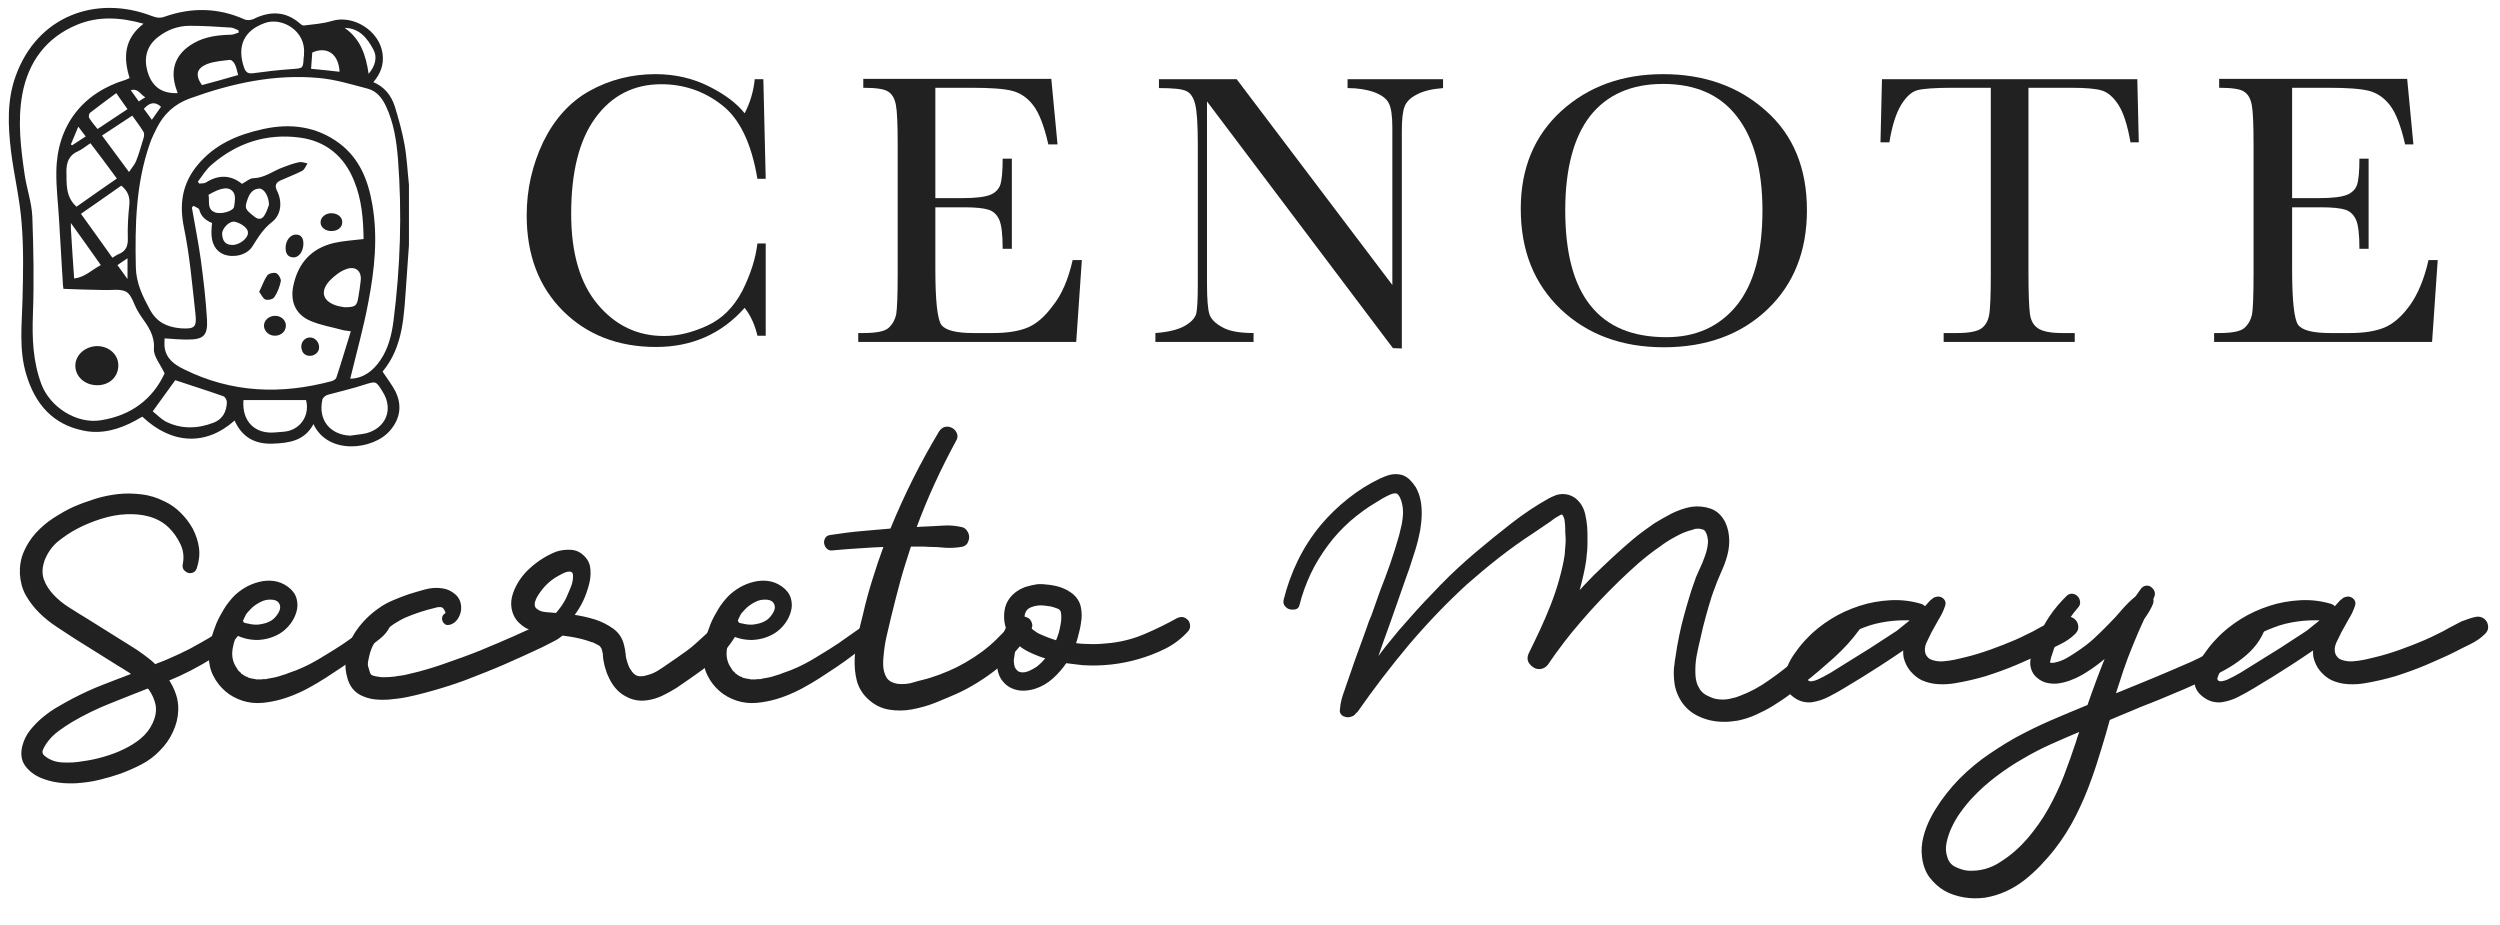 <?xml version="1.0" encoding="utf-8"?>
<!-- Generator: Adobe Illustrator 21.1.0, SVG Export Plug-In . SVG Version: 6.00 Build 0)  -->
<svg version="1.1" id="Capa_1" xmlns="http://www.w3.org/2000/svg" xmlns:xlink="http://www.w3.org/1999/xlink" x="0px" y="0px"
	 viewBox="0 0 843 312" style="enable-background:new 0 0 843 312;" xml:space="preserve">
<style type="text/css">
	.st0{fill:#212121;}
	.st1{fill:none;stroke:#212121;stroke-miterlimit:10;}
</style>
<g>
	<g>
		<g>
			<g>
				<g>
					<path class="st0" d="M77.9,209.5c0.3-0.5,0.6-0.9,1.1-1s0.9,0,1.4,0.2c0.4,0.2,0.8,0.5,1.1,0.9c0.3,0.4,0.3,0.9,0.1,1.4
						c-0.9,2.2-2.3,4.1-4.2,5.8c-1.9,1.6-3.9,3.1-5.8,4.5c-2.4,1.6-4.9,3-7.4,4.3s-5.1,2.5-7.8,3.6h-0.1c1.1,1.5,1.9,3.2,2.5,4.9
						s0.9,3.6,0.8,5.5c-0.1,2.5-0.7,4.8-1.8,7.1c-1,2.2-2.4,4.2-4.2,6c-1.8,1.9-3.8,3.4-6.1,4.6s-4.6,2.2-7,3.1
						c-2.3,0.8-4.7,1.5-7.2,2.1c-2.4,0.6-4.9,0.9-7.4,1.1c-1.7,0.1-3.8,0.1-6.1-0.2c-2.3-0.3-4.4-0.9-6.4-1.8
						c-1.9-0.9-3.5-2.2-4.6-3.8c-1.1-1.6-1.4-3.6-0.8-6.1c0.5-1.9,1.3-3.6,2.5-5.1s2.6-3,4.2-4.3s3.2-2.5,5-3.5s3.4-2,5-2.8
						c3.3-1.7,6.7-3.3,10.1-4.6s6.9-2.7,10.4-4c-0.8-0.6-1.6-1.2-2.5-1.7c-0.8-0.5-1.7-1.1-2.6-1.6l-14.7-9.2c-2-1.3-4-2.6-6.1-4
						s-4-2.9-5.7-4.6c-1.7-1.7-3.2-3.6-4.4-5.7c-1.2-2.1-1.8-4.4-2-7c-0.1-2.7,0.3-5.1,1.3-7.4c1-2.3,2.3-4.3,4-6.2
						c1.7-1.8,3.6-3.5,5.8-4.9s4.4-2.7,6.6-3.7c2.3-1,4.8-1.9,7.3-2.7s5.1-1.3,7.7-1.6c2.6-0.3,5.2-0.2,7.8,0.1s5.1,1.1,7.5,2.3
						c2,0.9,3.8,2.2,5.4,3.8c1.6,1.6,2.9,3.3,4,5.3c1,2,1.7,4,2,6.2s0,4.4-0.7,6.6c-0.2,0.6-0.5,1-1,1.2c-0.4,0.2-0.9,0.2-1.3,0.1
						c-0.4-0.1-0.8-0.4-1.2-0.8c-0.3-0.4-0.4-0.9-0.3-1.5c0.5-2.4,0.3-4.8-0.8-7.1s-2.5-4.3-4.2-5.9c-1.9-1.8-4.2-3-6.7-3.7
						s-5.1-0.9-7.7-0.8c-3,0.1-5.9,0.7-8.8,1.6c-2.8,0.9-5.6,2-8.2,3.4c-2.3,1.2-4.5,2.7-6.6,4.4c-2,1.7-3.5,3.9-4.5,6.4
						c-0.9,2.5-1,4.8-0.3,6.8s1.9,3.8,3.4,5.4c1.5,1.6,3.3,3.1,5.4,4.4c2,1.3,4,2.5,5.8,3.6l14.7,9.2c1.5,0.9,3,1.9,4.5,3
						s2.9,2.2,4.2,3.5c0.1-0.1,0.3-0.2,0.5-0.3c0.2,0,0.4-0.1,0.5-0.2c2.5-0.9,4.9-2,7.3-3.1c2.4-1.1,4.7-2.3,7.1-3.7
						c0.9-0.5,1.8-1,2.8-1.6s2-1.2,2.9-1.9s1.8-1.4,2.6-2.2C76.9,211.3,77.5,210.4,77.9,209.5z M50.5,232.1
						c-0.1-0.1-0.2-0.1-0.3-0.2c0-0.1-0.1-0.2-0.3-0.3c-4.4,1.7-8.8,3.5-13.1,5.2s-8.6,3.8-12.7,6.2c-1.5,0.9-3,1.9-4.5,3
						s-2.8,2.3-3.9,3.8c-0.7,0.9-1.3,1.9-1.7,2.9s-0.1,1.9,0.8,2.6c1.7,1.4,3.8,2.2,6.3,2.3c2.4,0.1,4.7,0,6.7-0.4
						c2.4-0.3,4.8-0.8,7.2-1.5s4.7-1.5,6.9-2.6c2.1-1,4.1-2.2,5.9-3.7s3.2-3.3,4.2-5.5c0.9-2,1.3-4,1-6.1
						C52.6,235.8,51.8,233.9,50.5,232.1z"/>
					<path class="st0" d="M129,208.5c0.7-0.3,1.3-0.1,1.8,0.6c0.5,0.6,0.5,1.3,0.2,2c-0.7,1.5-1.8,2.8-3.2,3.9
						c-1.4,1.1-2.7,2.1-4,3.1c-1.9,1.5-3.8,2.9-5.7,4.3c-1.9,1.4-3.9,2.7-5.9,4c-1.8,1.2-3.6,2.4-5.5,3.5s-3.8,2.2-5.8,3.1
						c-2,0.9-4,1.7-6.1,2.3s-4.2,1-6.3,1.2c-2.3,0.2-4.5,0-6.6-0.7s-4-1.7-5.6-3.1c-1.6-1.4-2.9-3-3.9-5c-1-1.9-1.5-4.1-1.5-6.5
						c-0.1-1.8,0.2-3.6,0.7-5.4c0.5-1.8,1.1-3.5,1.8-5.3c0.7-1.7,1.6-3.3,2.5-4.8s2-2.9,3.3-4.3c1.1-1.1,2.3-2,3.8-2.9
						c1.4-0.8,2.9-1.4,4.5-1.8c1.6-0.4,3.1-0.5,4.7-0.3s3.1,0.8,4.5,1.8c1.5,1.1,2.4,2.3,2.8,3.7s0.4,2.8,0,4.2s-1,2.7-2,4
						s-2.1,2.3-3.4,3.1c-2.2,1.3-4.6,2-7.3,2.1c-2.6,0-5.1-0.6-7.3-1.8c-0.5,1.1-0.9,2.3-1.2,3.5c-0.3,1.2-0.5,2.3-0.5,3.5
						c0,1.1,0.2,2,0.5,2.9s0.8,1.7,1.4,2.6c0.1,0.3,0.5,0.7,1.1,1.2c0,0.2,0.2,0.4,0.5,0.5c0.1,0,0.2,0,0.3,0.2
						c0.1,0.1,0.2,0.2,0.3,0.2c0.4,0.3,0.7,0.4,0.9,0.5c0.1,0.1,0.1,0.1,0.2,0.1c0,0.1,0,0.1,0.1,0.1c0.3,0.1,0.6,0.2,0.9,0.3
						s0.6,0.1,0.9,0.2c0.1,0,0.2,0,0.3,0.1c0.1,0,0.2,0,0.3,0c0.1,0,0.3,0,0.5,0.1c0.2,0,0.3,0.1,0.5,0.1c0.3,0,0.7,0,1.1,0
						s0.8,0,1.2-0.1c0.5,0,0.8,0,0.9,0c0,0,0.3-0.1,0.9-0.2l2.2-0.4c0.8-0.2,1.6-0.4,2.4-0.7c0.8-0.2,1.6-0.5,2.3-0.8
						c3.4-1.1,6.6-2.6,9.7-4.4c3-1.8,6-3.6,9-5.6l7.7-5.4c0.9-0.7,1.7-1.3,2.6-1.9C126.9,209.3,127.9,208.8,129,208.5z M91.6,201.7
						c-1.4-0.1-2.8,0.2-4.1,0.9c-1.3,0.7-2.5,1.5-3.4,2.5c-0.9,0.9-1.5,1.6-1.8,2.3s-0.8,1.6-1.3,2.7c1.2,0.4,2.4,0.7,3.7,0.9
						c1.3,0.2,2.5,0.2,3.7-0.1c1.2-0.2,2.3-0.6,3.3-1.2c1-0.6,1.8-1.5,2.5-2.6c0.8-1.3,1-2.5,0.5-3.6
						C94.2,202.4,93.2,201.8,91.6,201.7z"/>
					<path class="st0" d="M188.2,208.4c0.6-0.1,1.2,0,1.7,0.2s0.9,0.5,1.1,1c0.2,0.4,0.3,0.9,0.3,1.5c0,0.5-0.3,1-0.7,1.5
						c-1.1,1.3-2.3,2.3-3.7,3s-2.8,1.4-4.3,2.2c-2.1,1-4.3,2-6.5,3s-4.3,1.9-6.5,2.9c-4.4,1.9-8.8,3.6-13.2,5.3
						c-4.4,1.6-8.9,3-13.5,4.2c-1.9,0.5-3.9,1-5.9,1.4s-4,0.6-6,0.8c-1.5,0.1-3.1,0.1-4.8-0.1c-1.6-0.2-3.1-0.7-4.5-1.4
						c-2-1.1-3.3-2.8-4-5.1s-0.9-4.5-0.6-6.6c0.4-3.5,1.6-6.7,3.6-9.5s4.4-5.2,7.3-7.2c1.5-1.1,3.2-2,4.9-2.7s3.4-1.4,5.2-2
						c1.7-0.5,3.6-1.1,5.5-1.6s3.8-0.6,5.6-0.3c1.4,0.2,2.7,0.8,3.9,1.8s1.8,2.3,1.9,3.9c0.1,1.1-0.2,2.3-0.8,3.4
						c-0.6,1.1-1.5,1.9-2.7,2.2c-0.4,0.1-0.8,0.1-1.1-0.1c-0.3-0.2-0.6-0.5-0.7-0.8c-0.1-0.3-0.2-0.7-0.1-1.1
						c0.1-0.4,0.3-0.7,0.7-0.9c0.4-0.3,0.5-0.7,0.3-1.2s-0.5-0.9-0.7-1.2c-0.4-0.5-0.9-0.7-1.6-0.7c-0.7,0-1.3,0.1-1.8,0.3
						c-3.4,0.8-6.7,1.9-9.8,3.2c-2.9,1.3-5.6,3.1-8,5.3s-4,4.9-4.7,8.2c-0.1,0.6-0.3,1.2-0.4,1.9s-0.1,1.3,0.1,1.9l0.7,2.3l0.1,0.1
						v0.1l0.4,0.4c0.3,0.1,0.5,0.3,0.6,0.4h0.1c0.4,0.1,0.7,0.2,0.8,0.2c0.1,0.1,0.3,0.1,0.6,0.1c0.1,0,0.3,0,0.5,0.1
						c1.1,0.2,2.3,0.2,3.7,0.1c0.9-0.1,1.6-0.1,2.1-0.2c0.4-0.1,1.1-0.2,2-0.3s1.7-0.3,2.5-0.5s1.6-0.4,2.5-0.6
						c1.9-0.5,3.8-1,5.7-1.6s3.7-1.2,5.6-1.9c3.7-1.3,7.4-2.6,11-4.1s7.2-3,10.8-4.6c1.5-0.7,2.9-1.3,4.4-2c1.4-0.6,2.9-1.3,4.3-2.1
						c1.1-0.5,2.1-1,3.2-1.5C186,208.8,187.1,208.5,188.2,208.4z"/>
					<path class="st0" d="M245.1,208.8c0.5-0.3,0.9-0.5,1.4-0.4s0.9,0.3,1.3,0.6c0.4,0.3,0.7,0.7,0.9,1.2s0.2,0.9,0.1,1.4
						c-0.2,0.8-0.6,1.7-1.2,2.6c-0.6,0.9-1.2,1.9-1.9,2.8c-0.7,0.9-1.4,1.8-2.2,2.6s-1.5,1.5-2.1,2c-1.4,1.2-2.9,2.4-4.4,3.5
						s-3,2.2-4.6,3.3c-1.4,1-2.9,2-4.5,3.1c-1.6,1-3.2,1.9-4.9,2.7s-3.5,1.3-5.3,1.5s-3.6,0-5.4-0.8c-1.1-0.5-2.2-1.1-3.1-1.9
						c-0.9-0.8-1.7-1.7-2.4-2.8s-1.2-2.2-1.7-3.4c-0.4-1.2-0.8-2.4-1-3.6c-0.1-0.3-0.1-0.7-0.2-1.1c0-0.4-0.1-0.7-0.1-1.1
						c0-0.1,0-0.2,0-0.4s-0.1-0.3-0.1-0.5c-0.1-0.1-0.1-0.3-0.1-0.5s0-0.3-0.1-0.4c0-0.1-0.1-0.3-0.2-0.7l-0.4-0.6l-0.4-0.5
						c-0.1,0-0.3-0.1-0.5-0.3l-0.8-0.4l-0.6-0.3c-0.1-0.1-0.2-0.1-0.4-0.2c-0.2-0.1-0.3-0.1-0.4-0.1c-2.4-0.9-4.9-1.5-7.4-1.9
						s-5.1-0.7-7.6-1c-1.7-0.3-3.4-0.6-5.1-1c-1.6-0.4-3.1-1.3-4.4-2.6c-1.3-1.3-2-2.8-2.3-4.5s-0.1-3.3,0.5-5
						c1.1-3.1,3-5.9,5.7-8.3c2.7-2.4,5.5-4.1,8.5-5.3c1.5-0.5,3.1-0.7,4.8-0.6c1.7,0.1,3.1,0.8,4.3,2.1c1.1,1.1,1.7,2.5,1.8,4.1
						s0,3.1-0.4,4.6c-0.5,1.9-1.1,3.8-2,5.7s-2,3.6-3.3,5.3c1.3,0.2,2.6,0.4,3.9,0.7c1.3,0.3,2.5,0.6,3.8,1c2.1,0.7,4.1,1.7,5.9,3
						c1.8,1.3,3,3.1,3.5,5.5c0.1,0.5,0.2,0.9,0.3,1.4c0,0.5,0.1,0.9,0.2,1.4v0.5l0.2,1c0.2,0.9,0.5,1.7,0.8,2.5s0.8,1.5,1.3,2.2
						c0.7,0.9,1.6,1.5,2.6,1.6s2,0,3.1-0.4c1.3-0.3,2.6-0.9,3.7-1.6s2.2-1.4,3.3-2.2c1.1-0.7,2.1-1.5,3.2-2.2c1-0.7,2.1-1.5,3.1-2.2
						s2.1-1.6,3.2-2.6c1.1-1,2.2-2,3.4-3.1c1.1-1.1,2.3-2.1,3.4-3.1C243.1,210.4,244.1,209.5,245.1,208.8z M181.6,199.6
						c-0.3,0.4-0.6,0.9-0.9,1.4c-0.3,0.5-0.5,1-0.7,1.6c-0.2,0.5-0.2,1.1-0.2,1.6c0.1,0.5,0.3,1,0.8,1.4c0.9,0.8,2.1,1.2,3.4,1.3
						c1.3,0.1,2.5,0.2,3.7,0.3c1.5-1.7,2.7-3.4,3.6-5.2c0.5-1.1,1.1-2.5,1.7-4c0.6-1.5,0.8-2.9,0.7-4.3c-0.1-0.7-0.4-1.1-0.9-1.3
						c-0.4-0.2-0.9-0.2-1.5-0.1c-0.5,0.1-1.1,0.3-1.7,0.6c-0.6,0.3-1.1,0.6-1.5,0.8C185.5,195.1,183.3,197.1,181.6,199.6z"/>
					<path class="st0" d="M295.7,208.5c0.7-0.3,1.3-0.1,1.8,0.6c0.5,0.6,0.5,1.3,0.2,2c-0.7,1.5-1.8,2.8-3.2,3.9
						c-1.4,1.1-2.7,2.1-4,3.1c-1.9,1.5-3.8,2.9-5.7,4.3c-1.9,1.4-3.9,2.7-5.9,4c-1.8,1.2-3.6,2.4-5.5,3.5s-3.8,2.2-5.8,3.1
						c-2,0.9-4,1.7-6.1,2.3s-4.2,1-6.3,1.2c-2.3,0.2-4.5,0-6.6-0.7s-4-1.7-5.6-3.1c-1.6-1.4-2.9-3-3.9-5c-1-1.9-1.5-4.1-1.5-6.5
						c-0.1-1.8,0.2-3.6,0.7-5.4c0.5-1.8,1.1-3.5,1.8-5.3c0.7-1.7,1.6-3.3,2.5-4.8s2-2.9,3.3-4.3c1.1-1.1,2.3-2,3.8-2.9
						c1.4-0.8,2.9-1.4,4.5-1.8c1.6-0.4,3.1-0.5,4.7-0.3s3.1,0.8,4.5,1.8c1.5,1.1,2.4,2.3,2.8,3.7s0.4,2.8,0,4.2s-1,2.7-2,4
						s-2.1,2.3-3.4,3.1c-2.2,1.3-4.6,2-7.3,2.1c-2.6,0-5.1-0.6-7.3-1.8c-0.5,1.1-0.9,2.3-1.2,3.5s-0.5,2.3-0.5,3.5
						c0,1.1,0.2,2,0.5,2.9s0.8,1.7,1.4,2.6c0.1,0.3,0.5,0.7,1.1,1.2c0,0.2,0.2,0.4,0.5,0.5c0.1,0,0.2,0,0.3,0.2
						c0.1,0.1,0.2,0.2,0.3,0.2c0.4,0.3,0.7,0.4,0.9,0.5c0.1,0.1,0.1,0.1,0.2,0.1c0,0.1,0,0.1,0.1,0.1c0.3,0.1,0.6,0.2,0.9,0.3
						c0.3,0.1,0.6,0.1,0.9,0.2c0.1,0,0.2,0,0.3,0.1c0.1,0,0.2,0,0.3,0s0.3,0,0.5,0.1c0.2,0,0.3,0.1,0.5,0.1c0.3,0,0.7,0,1.1,0
						c0.4,0,0.8,0,1.2-0.1c0.5,0,0.8,0,0.9,0c0,0,0.3-0.1,0.9-0.2l2.2-0.4c0.8-0.2,1.6-0.4,2.4-0.7c0.8-0.2,1.6-0.5,2.3-0.8
						c3.4-1.1,6.6-2.6,9.7-4.4c3-1.8,6-3.6,9-5.6l7.7-5.4c0.9-0.7,1.7-1.3,2.6-1.9C293.7,209.3,294.7,208.8,295.7,208.5z
						 M258.4,201.7c-1.4-0.1-2.8,0.2-4.1,0.9s-2.5,1.5-3.4,2.5c-0.9,0.9-1.5,1.6-1.8,2.3s-0.8,1.6-1.3,2.7c1.2,0.4,2.4,0.7,3.7,0.9
						s2.5,0.2,3.7-0.1c1.2-0.2,2.3-0.6,3.3-1.2c1-0.6,1.8-1.5,2.5-2.6c0.8-1.3,1-2.5,0.5-3.6C261,202.4,260,201.8,258.4,201.7z"/>
					<path class="st0" d="M343.3,209.1c0.5-0.5,1.1-0.7,1.7-0.7s1.1,0.2,1.6,0.5c0.4,0.3,0.7,0.8,0.9,1.4c0.2,0.6,0.1,1.2-0.3,1.8
						c-1.3,2.4-2.9,4.7-4.8,6.8s-3.9,4.1-6.1,5.9s-4.5,3.4-6.9,4.9s-4.8,2.8-7.3,3.9c-2.1,0.9-4.4,1.9-6.9,2.9
						c-2.5,1-5.1,1.7-7.7,2.2s-5.1,0.5-7.6,0.1s-4.7-1.5-6.7-3.3c-1.9-1.7-3.2-3.8-3.8-6.1c-0.6-2.3-0.8-4.8-0.7-7.4
						c0.1-2.6,0.5-5.1,1.1-7.7c0.6-2.6,1.1-4.9,1.7-7.1c0.9-4,2-8,3.2-11.8c1.2-3.9,2.5-7.7,3.9-11.5c-3,0.1-6,0.3-9,0.5
						s-6,0.4-9,0.7c-0.6,0.1-1.1-0.1-1.5-0.5s-0.6-0.9-0.7-1.4s0-1,0.3-1.5c0.2-0.5,0.7-0.7,1.3-0.8c3.4-0.5,6.8-1,10.3-1.3
						c3.4-0.3,6.9-0.6,10.3-0.9c4.7-11.5,10.2-22.5,16.5-33c0.5-0.7,1.1-1.2,1.8-1.3c0.7-0.1,1.4,0,2,0.4c0.6,0.3,1,0.8,1.3,1.5
						s0.2,1.4-0.3,2.2c-5.1,9.4-9.7,19.3-13.5,29.7c0.7,0,1.5,0,2.3-0.1c0.8,0,1.5-0.1,2.3-0.1c1.8-0.1,3.7-0.2,5.6-0.3
						s3.7,0.1,5.5,0.5c0.7,0.1,1.2,0.5,1.6,1.1s0.6,1.2,0.6,1.8s-0.2,1.2-0.5,1.8c-0.3,0.5-0.9,0.9-1.6,1c-1.7,0.3-3.5,0.4-5.4,0.3
						c-1.9-0.2-3.7-0.3-5.6-0.3c-1.1-0.1-2.1-0.1-3.2-0.1s-2.1,0-3.2,0c-1.3,4-2.6,8-3.7,12s-2.1,8.1-3.1,12.1
						c-0.5,2.3-1.1,4.5-1.6,6.8c-0.5,2.2-0.8,4.5-1,6.9c-0.1,0.7-0.1,1.5-0.1,2.4c0,0.8,0.1,1.7,0.3,2.5c0.2,0.8,0.5,1.5,0.9,2.2
						s1,1.2,1.7,1.6c0.8,0.4,1.7,0.7,2.6,0.8s1.8,0.1,2.8,0s1.9-0.3,2.8-0.6s1.8-0.5,2.6-0.7c2.1-0.5,4.2-1.2,6.1-1.9
						s3.9-1.6,5.8-2.5c4.1-2.1,7.8-4.5,11.1-7.3S339.9,212.1,343.3,209.1z"/>
					<path class="st0" d="M397.1,208.9c0.6-0.3,1.2-0.4,1.8-0.3c0.6,0.2,1,0.5,1.4,0.9c0.3,0.4,0.5,1,0.5,1.6s-0.2,1.1-0.7,1.6
						c-2.1,2.3-4.6,4.2-7.4,5.6s-5.7,2.5-8.7,3.4c-6.1,1.8-12.5,2.5-18.9,2.1l-5.8-0.7c-1.3,1.9-2.8,3.7-4.6,5.3
						c-1.8,1.6-3.7,2.7-5.9,3.4c-1.3,0.4-2.6,0.6-3.9,0.6s-2.5-0.3-3.6-0.8s-2-1.2-2.8-2.2c-0.8-0.9-1.3-2.1-1.6-3.5
						c-0.3-1.4-0.3-2.9-0.1-4.4c0.2-1.5,0.5-2.9,0.9-4.3c0.3-0.9,0.6-1.9,0.9-2.8c0.3-0.9,0.7-1.8,1.1-2.7c-0.5-1.4-0.7-2.9-0.6-4.6
						c0.1-1.5,0.4-2.8,1-3.9c0.6-1.1,1.4-2.1,2.4-2.9c1-0.8,2.1-1.4,3.4-1.9c1.3-0.4,2.6-0.7,3.9-0.9c1.2-0.1,2.5,0,4,0.2
						s2.9,0.5,4.2,1c1.3,0.5,2.5,1.2,3.6,2.1c1,0.9,1.8,2,2.2,3.3c0.4,1.4,0.5,2.9,0.4,4.5c-0.2,1.6-0.4,3-0.8,4.4
						c-0.3,1.4-0.7,2.8-1.2,4.3c2.1,0.3,4.3,0.4,6.4,0.4s4.1-0.2,6.1-0.4c4.2-0.5,8.2-1.6,11.8-3.2
						C389.8,212.7,393.5,210.9,397.1,208.9z M351.6,223.7c0.3-0.3,0.6-0.7,0.9-1s0.5-0.6,0.8-1c-2.1-0.5-4-1.3-5.9-2.2
						s-3.5-2-4.8-3.4c-0.1,0.3-0.2,0.7-0.3,1.1c-0.1,0.4-0.1,0.8-0.2,1.2c-0.1,0.5-0.3,1.1-0.4,1.8s-0.2,1.3-0.3,2
						c-0.1,0.7,0,1.3,0.1,2s0.3,1.2,0.7,1.7c0.5,0.8,1.3,1.2,2.2,1.3c0.9,0.1,1.8-0.1,2.8-0.5c0.9-0.4,1.8-0.9,2.7-1.5
						C350.5,224.7,351.1,224.2,351.6,223.7z M345.6,205.8c-0.5,0.9-0.7,1.7-0.6,2.6c0.1,0.8,0.5,1.6,1.1,2.4c0.6,0.7,1.2,1.4,2,2
						s1.5,1.1,2.2,1.4c2,0.9,4,1.7,6.1,2.3c0.2-0.5,0.4-1,0.6-1.5s0.3-1,0.5-1.5c0.3-1,0.5-2.1,0.7-3.3s0.2-2.3,0.1-3.4
						c-0.1-1-0.6-1.7-1.4-2s-1.6-0.6-2.5-0.8c-0.7-0.1-1.4-0.2-2.2-0.3c-0.8-0.1-1.6-0.1-2.4,0s-1.6,0.3-2.3,0.6
						C346.5,204.7,346,205.2,345.6,205.8z"/>
					<path class="st0" d="M623.1,208.7c0.5-0.3,1-0.5,1.6-0.4s1.1,0.3,1.5,0.7s0.7,0.8,0.8,1.4c0.1,0.6,0,1.1-0.4,1.6
						c-2.3,3.2-5.1,6.3-8.5,9.4c-3.4,3-6.6,5.8-9.7,8.2c-1.6,1.3-3.3,2.7-5.1,4.1c-1.8,1.4-3.7,2.6-5.6,3.8
						c-1.9,1.2-3.9,2.2-5.9,3.1s-4,1.5-5.9,1.9c-0.7,0.1-1.5,0.2-2.3,0.3c-0.8,0.1-1.6,0.1-2.4,0.1c-3.1,0-6.1-0.7-8.8-2.1
						s-4.8-3.6-6.1-6.5c-0.5-1.1-0.9-2.3-1.1-3.5c-0.2-1.2-0.3-2.4-0.3-3.6c0-0.9,0-1.9,0.2-2.9c0.1-1,0.2-2,0.4-2.9
						c0.3-2.2,0.7-4.5,1.2-6.9s1-4.6,1.6-6.7c0.5-2,1.2-4.2,1.9-6.6c0.7-2.4,1.5-4.5,2.2-6.5l1.2-2.7c0.7-1.5,1.3-2.9,1.8-4.4
						c0.5-1.4,0.9-2.9,1-4.4c0.1-0.7,0-1.5-0.2-2.4c-0.2-0.8-0.5-1.6-1-2.2l-0.5-0.4l-0.3-0.1c-0.4-0.1-0.7-0.2-0.8-0.2
						c-0.3,0-0.3-0.1-0.2-0.4c-0.2,0.2-0.4,0.3-0.7,0.3c-0.4,0-0.7,0-0.8,0s-0.3,0-0.6,0.1c-0.1,0-0.2,0.1-0.5,0.2
						c-2.1,0.5-4.1,1.3-6,2.4c-1.9,1-3.8,2.2-5.5,3.5c-2.5,1.7-4.9,3.6-7.2,5.6s-4.5,4.1-6.7,6.2c-4.4,4.3-8.7,8.8-12.7,13.5
						c-4.1,4.7-7.8,9.6-11.2,14.6c-0.6,0.7-1.3,1.1-2.1,1.2c-0.8,0.1-1.5-0.1-2.1-0.5s-1.1-0.9-1.5-1.6c-0.3-0.7-0.3-1.5,0.1-2.4
						c1.2-2.5,2.5-5.1,3.8-7.9c1.3-2.8,2.5-5.6,3.6-8.4c1.1-2.8,2.1-5.7,2.9-8.6c0.8-2.9,1.5-5.7,1.9-8.5c0.1-1.3,0.2-2.6,0.3-3.9
						c0.1-1.3,0-2.6-0.1-3.9v-1.1c0-0.9-0.1-1.8-0.2-2.7c-0.1-0.9-0.4-1.6-0.8-2.2c-0.3-0.5-0.9-0.5-1.7,0c-0.8,0.4-1.5,0.9-2.1,1.3
						l-0.9,0.7l-5.9,4c-4,2.6-7.9,5.4-11.6,8.3c-3.7,2.9-7.3,5.9-10.7,8.9c-6.9,6.3-13.4,13.1-19.7,20.5c-6.2,7.4-12,15-17.3,22.6
						c-0.3,0.3-0.5,0.4-0.6,0.5l-0.1,0.2c-0.3,0.4-0.8,0.7-1.3,0.8c-0.5,0.2-1,0.2-1.5,0.1s-0.9-0.3-1.2-0.6
						c-0.3-0.3-0.5-0.7-0.4-1.3c0.1-1.3,0.3-2.5,0.6-3.6c0.3-1.1,0.7-2.2,1.1-3.3l0.4-1.2l1.6-4.6l1.2-3.5l2.8-7.7
						c0.5-1.3,0.9-2.6,1.4-3.9c0.4-1.3,0.9-2.6,1.5-3.9l2.9-8.2c1.2-3.1,2.4-6.2,3.5-9.4s2.1-6.4,3-9.6c0.3-1.2,0.6-2.5,0.9-3.8
						c0.2-1.3,0.4-2.6,0.4-4c0-1.9-0.4-3.7-1.1-5.2c-0.5-0.9-1-1.5-1.6-1.6s-1.4,0-2.3,0.4c-0.7,0.3-1.5,0.7-2.4,1.2
						s-1.6,0.9-2.3,1.3h0.1c-3.2,1.9-6.2,4.1-9.1,6.6c-2.8,2.5-5.4,5.3-7.6,8.3s-4.2,6.2-5.8,9.6c-1.6,3.4-2.9,7-3.8,10.6
						c-0.1,0.6-0.5,1-1,1.1s-1.1,0.1-1.6,0s-1-0.4-1.4-0.9c-0.4-0.4-0.5-1-0.4-1.6c1.1-4.5,2.7-9,4.8-13.3c2.1-4.3,4.7-8.3,7.7-11.9
						c2.7-3.2,5.7-6.1,9.1-8.8s6.9-4.9,10.5-6.6c1.1-0.5,2.2-1,3.4-1.3c1.2-0.3,2.4-0.3,3.7,0c1,0.3,1.9,0.9,2.6,1.6
						c0.7,0.7,1.3,1.5,1.9,2.4c0.7,1.3,1.2,2.6,1.5,4.1c0.3,1.4,0.4,2.9,0.4,4.4c0,1.9-0.2,3.7-0.5,5.6c-0.4,2.1-0.9,4.2-1.6,6.5
						c-0.7,2.2-1.4,4.4-2.1,6.5l-0.8,2.2l-5.4,15.4c-0.9,2.5-1.8,5-2.7,7.5c-0.9,2.5-1.7,5-2.5,7.5c1.8-2.7,3.7-5.3,5.8-7.8
						c2-2.5,4.1-5,6.3-7.4c3.4-3.9,7-7.7,10.7-11.5s7.6-7.4,11.6-10.8c4-3.4,8.1-6.7,12.2-9.9c4.1-3.2,8.3-6,12.6-8.4
						c0.7-0.4,1.5-0.7,2.2-1s1.6-0.4,2.5-0.4c0.5,0,1.1,0.1,1.8,0.3c0.6,0.2,1.2,0.5,1.8,0.9c0.9,0.7,1.7,1.6,2.2,2.5s0.9,1.9,1.1,3
						c0.3,1.3,0.5,2.7,0.6,4s0.1,2.7,0.1,4.1c0,1.5,0,3.1-0.2,4.6c-0.1,1.5-0.3,3.1-0.6,4.6c-0.6,3.1-1.4,6.4-2.4,9.8
						c1.9-2.1,3.9-4.3,6-6.4c2.1-2.1,4.3-4.1,6.4-6.1c2.3-2.1,4.6-4.2,7-6.2s4.8-3.7,7.1-5.3c1.8-1.1,3.7-2.2,5.8-3.3
						c2.1-1,4.2-1.8,6.5-2.2c2.2-0.3,4.3-0.1,6.3,0.6c2,0.7,3.5,2.2,4.6,4.3c0.9,1.9,1.3,4,1.3,6.2c0,2.1-0.4,4.1-1.1,6.2
						c-0.3,1-0.7,2-1.1,2.9c-0.4,0.9-0.8,1.9-1.2,2.8c-0.5,1.1-0.9,2.2-1.3,3.3c-0.4,1-0.8,2.1-1.2,3.3c-0.7,2.3-1.4,4.5-2,6.8
						c-0.6,2.2-1.2,4.5-1.7,6.9c-0.5,2.1-1,4.2-1.4,6.4s-0.5,4.3-0.4,6.5c0.1,1.8,0.5,3.4,1.4,4.8c0.8,1.4,2.1,2.4,3.9,3.1
						c0.7,0.3,1.5,0.6,2.2,0.7s1.4,0.2,2.2,0.2c0.9,0,1.9-0.1,3-0.4c1.1-0.2,2.1-0.5,3-0.9c3.5-1.3,6.8-3.1,10-5.4
						c3.2-2.2,6.1-4.5,8.9-6.9c0.9-0.8,1.9-1.6,2.9-2.5s1.9-1.7,2.9-2.6c1.9-1.7,3.9-3.4,5.8-5.1c1.9-1.7,3.8-3.2,5.7-4.4V208.7z"/>
					<path class="st0" d="M696.7,208.5c0.7-0.1,1.3-0.1,1.9,0.2c0.6,0.3,1,0.7,1.3,1.2s0.4,1.1,0.4,1.7c0,0.6-0.3,1.2-0.9,1.8
						c-1.3,1.3-2.9,2.4-4.7,3.3c-1.8,0.9-3.5,1.7-5.2,2.6c-1.6,0.8-3.2,1.6-4.9,2.3c-1.6,0.7-3.3,1.5-5,2.2
						c-3.3,1.4-6.7,2.6-10.1,3.7c-3.4,1-6.8,1.8-10.4,2.4c-1.8,0.3-3.6,0.4-5.5,0.3c-1.8-0.1-3.6-0.5-5.4-1.3
						c-1.4-0.7-2.6-1.7-3.7-3c-1-1.2-1.7-2.7-2.1-4.3c-0.2-1.1-0.2-2.2,0-3.3l-2.8,1.9c-1.9,1.3-3.9,2.6-5.9,3.9c-2,1.3-4,2.5-6,3.8
						c-1.9,1.1-3.7,2.3-5.6,3.4c-1.8,1.1-3.7,2.2-5.7,3.2c-1.7,0.9-3.6,1.5-5.5,1.8c-1.9,0.2-3.8-0.2-5.5-1.4
						c-1.9-1.3-2.9-2.8-3.1-4.5c-0.2-1.7,0.1-3.5,0.8-5.3s1.7-3.5,3-5.2c1.2-1.7,2.4-3.1,3.5-4.2c2.3-2.5,5-4.6,8-6.5
						s6.2-3.3,9.5-4.4c3.3-1.1,6.8-1.7,10.3-1.9s6.9,0.2,10.3,1.2c0.6,0.2,1.1,0.6,1.4,1.1c0.5-0.5,0.9-1.1,1.4-1.6
						c0.4-0.5,0.9-1,1.5-1.4c0.3-0.3,0.7-0.4,1.2-0.5s0.9,0,1.3,0.2c0.4,0.2,0.7,0.5,0.9,0.9s0.2,0.8,0,1.4c-0.5,1.5-1.2,3-2.1,4.4
						c-0.8,1.4-1.6,2.8-2.4,4.3c-0.5,1.1-1.1,2.3-1.8,3.7c-0.6,1.4-0.7,2.7-0.3,4c0.5,1.2,1.3,2,2.5,2.4s2.5,0.6,3.9,0.5
						s2.8-0.3,4.2-0.6s2.5-0.6,3.4-0.8c2.9-0.7,5.8-1.6,8.6-2.6s5.6-2.1,8.4-3.3c1.3-0.6,2.7-1.2,4-1.9c1.3-0.6,2.7-1.3,4-2.1
						c1.3-0.7,2.7-1.4,4.2-2.2C693.7,209.4,695.1,208.8,696.7,208.5z M644.5,209.4c-0.1-0.1-0.2-0.3-0.2-0.5c0-0.1,0-0.1,0.1-0.2
						c-2.8-0.1-5.5,0-8.2,0.4s-5.3,1-7.8,2c-5.3,1.9-9.9,4.9-13.7,8.9c-0.9,1-1.8,2.1-2.7,3.2c-0.9,1.1-1.6,2.3-2.3,3.6
						c-0.2,0.4-0.4,0.9-0.6,1.5c-0.2,0.6-0.1,1.1,0.3,1.5c0.4,0.4,1,0.5,1.7,0.4s1.3-0.3,1.8-0.5c1.5-0.7,3.1-1.5,4.6-2.4
						s3-1.9,4.5-2.8c1.5-0.9,3-1.9,4.5-2.8c1.5-0.9,3-1.9,4.5-2.8l8.9-5.8L644.5,209.4z"/>
					<path class="st0" d="M763.5,211.3c-0.7,2.1-1.8,4.1-3.1,5.8s-2.9,3.2-4.7,4.6c-1.8,1.4-3.6,2.6-5.6,3.7c-2,1.1-3.9,2.1-5.9,3
						c-5,2.3-10.1,4.5-15.2,6.6c-5.1,2-10.3,4.1-15.4,6.3l-2.6,1.1c-0.9,3.4-1.9,6.7-2.9,10s-2,6.5-3.2,9.8
						c-1.5,4.3-3.3,8.5-5.3,12.5s-4.4,7.8-7.2,11.4c-1.4,1.8-3,3.6-4.7,5.4s-3.5,3.4-5.4,4.9s-3.9,2.7-6.1,3.7
						c-2.2,1-4.5,1.7-6.9,2.1c-2.3,0.3-4.7,0.3-7-0.1s-4.5-1.1-6.4-2.2s-3.5-2.6-4.9-4.4c-1.3-1.8-2.1-4-2.4-6.6
						c-0.3-2.1-0.1-4.3,0.4-6.4s1.3-4.2,2.3-6.2s2.2-3.9,3.5-5.8c1.3-1.8,2.6-3.5,4-5.1c2.9-3.3,6.2-6.3,9.8-9
						c3.6-2.6,7.3-5,11.2-7.2c3.9-2.1,7.9-4.1,12.1-5.9c4.1-1.8,8.3-3.5,12.4-5.2c2.1-6.1,4.3-12,6.6-17.6c-1.8,1.6-3.7,3.1-5.7,4.5
						c-1.1,0.7-2.2,1.5-3.5,2.2c-1.2,0.7-2.5,1.3-3.9,1.8c-1.3,0.5-2.7,0.8-4.1,1c-1.4,0.1-2.7,0-4-0.4c-1.2-0.4-2.2-1.1-3.1-2
						c-0.8-0.9-1.3-2-1.5-3.4c-0.1-1.4,0.2-2.8,0.7-4.3c0.5-1.4,1.1-2.8,1.6-4.1c1.1-2.7,2.5-5.3,4.1-7.7s3.5-4.6,5.6-6.7
						c0.5-0.5,1.1-0.8,1.7-0.7c0.6,0.1,1,0.3,1.4,0.7s0.6,0.9,0.7,1.5c0.1,0.6-0.1,1.2-0.6,1.7c-2,2.3-3.8,4.9-5.3,7.6
						s-2.7,5.6-3.6,8.6c-0.3,0.7-0.4,1.4-0.5,1.9c-0.1,0.4-0.2,0.7-0.2,1c0.3,0.2,0.6,0.3,1.1,0.3s0.9,0,1.2-0.1
						c1.4-0.3,2.8-0.8,4.2-1.6s2.6-1.6,3.8-2.4c1.9-1.3,3.8-2.7,5.5-4.3s3.4-3.2,5-4.9c1.5-1.5,3-3.1,4.4-4.8
						c1.4-1.6,2.9-3.1,4.6-4.5l1.7-2.4c0.4-0.6,0.9-0.9,1.4-1s1,0,1.4,0.3s0.8,0.7,1,1.2s0.2,1.1-0.1,1.7l-0.3,0.7
						c0.1,0.5,0.1,1,0,1.3c-0.3,0.9-0.8,1.8-1.3,2.7s-1.1,1.7-1.7,2.6c-1.4,3-2.7,6-3.9,9c-1.1,2.7-2.2,5.5-3.1,8.2
						c-0.9,2.7-1.8,5.5-2.7,8.3c0,0.1,0,0.2-0.1,0.3c0,0.1,0,0.2,0,0.3c4.4-1.8,8.8-3.6,13.2-5.4c4.4-1.8,8.7-3.7,13.1-5.6
						c3.7-1.7,7.4-3.6,10.9-5.8s6.5-5,8.9-8.3c0.4-0.5,0.9-0.9,1.5-1.1c0.6-0.2,1.1-0.2,1.6,0s0.9,0.5,1.2,1
						C763.8,209.9,763.8,210.6,763.5,211.3z M700.5,250.3c0.2-0.7,0.4-1.5,0.7-2.2c0.2-0.7,0.5-1.4,0.8-2.2
						c-3.4,1.4-6.8,2.9-10.2,4.4s-6.7,3.2-9.9,5.1c-3.2,1.8-6.3,3.9-9.2,6.1s-5.6,4.6-8.1,7.3c-1.4,1.5-2.7,3.1-3.9,4.8
						c-1.2,1.6-2.2,3.4-3.1,5.3c-0.7,1.5-1.3,3.2-1.7,5.1c-0.4,1.8-0.3,3.6,0.3,5.3c0.5,1.6,1.5,2.8,3,3.5s3,1.2,4.5,1.3
						c4,0.2,7.8-0.8,11.2-3.1c3.5-2.2,6.5-4.9,9.2-8c2.6-3.1,5-6.4,7-10s3.8-7.3,5.3-11.2C697.9,257.8,699.3,254,700.5,250.3z"/>
					<path class="st0" d="M834.9,208.5c0.7-0.1,1.3-0.1,1.9,0.2c0.6,0.3,1,0.7,1.3,1.2s0.4,1.1,0.4,1.7c0,0.6-0.3,1.2-0.9,1.8
						c-1.3,1.3-2.9,2.4-4.7,3.3c-1.8,0.9-3.5,1.7-5.2,2.6c-1.6,0.8-3.2,1.6-4.9,2.3c-1.6,0.7-3.3,1.5-5,2.2
						c-3.3,1.4-6.7,2.6-10.1,3.7c-3.4,1-6.8,1.8-10.4,2.4c-1.8,0.3-3.6,0.4-5.5,0.3c-1.8-0.1-3.6-0.5-5.4-1.3
						c-1.4-0.7-2.6-1.7-3.7-3c-1-1.2-1.7-2.7-2.1-4.3c-0.2-1.1-0.2-2.2,0-3.3l-2.8,1.9c-1.9,1.3-3.9,2.6-5.9,3.9c-2,1.3-4,2.5-6,3.8
						c-1.9,1.1-3.7,2.3-5.6,3.4c-1.8,1.1-3.7,2.2-5.7,3.2c-1.7,0.9-3.6,1.5-5.5,1.8c-1.9,0.2-3.8-0.2-5.5-1.4
						c-1.9-1.3-2.9-2.8-3.1-4.5c-0.2-1.7,0.1-3.5,0.8-5.3s1.7-3.5,3-5.2c1.2-1.7,2.4-3.1,3.5-4.2c2.3-2.5,5-4.6,8-6.5
						s6.2-3.3,9.5-4.4c3.3-1.1,6.8-1.7,10.3-1.9s6.9,0.2,10.3,1.2c0.6,0.2,1.1,0.6,1.4,1.1c0.5-0.5,0.9-1.1,1.4-1.6
						c0.4-0.5,0.9-1,1.5-1.4c0.3-0.3,0.7-0.4,1.2-0.5s0.9,0,1.3,0.2c0.4,0.2,0.7,0.5,0.9,0.9s0.2,0.8,0,1.4c-0.5,1.5-1.2,3-2.1,4.4
						c-0.8,1.4-1.6,2.8-2.4,4.3c-0.5,1.1-1.1,2.3-1.8,3.7c-0.6,1.4-0.7,2.7-0.3,4c0.5,1.2,1.3,2,2.5,2.4s2.5,0.6,3.9,0.5
						s2.8-0.3,4.2-0.6s2.5-0.6,3.4-0.8c2.9-0.7,5.8-1.6,8.6-2.6s5.6-2.1,8.4-3.3c1.3-0.6,2.7-1.2,4-1.9c1.3-0.6,2.7-1.3,4-2.1
						c1.3-0.7,2.7-1.4,4.2-2.2C831.9,209.4,833.4,208.8,834.9,208.5z M782.7,209.4c-0.1-0.1-0.2-0.3-0.2-0.5c0-0.1,0-0.1,0.1-0.2
						c-2.8-0.1-5.5,0-8.2,0.4s-5.3,1-7.8,2c-5.3,1.9-9.9,4.9-13.7,8.9c-0.9,1-1.8,2.1-2.7,3.2c-0.9,1.1-1.6,2.3-2.3,3.6
						c-0.2,0.4-0.4,0.9-0.6,1.5c-0.2,0.6-0.1,1.1,0.3,1.5c0.4,0.4,1,0.5,1.7,0.4s1.3-0.3,1.8-0.5c1.5-0.7,3.1-1.5,4.6-2.4
						s3-1.9,4.5-2.8c1.5-0.9,3-1.9,4.5-2.8c1.5-0.9,3-1.9,4.5-2.8l8.9-5.8L782.7,209.4z"/>
				</g>
				<g>
					<path class="st1" d="M77.9,209.5c0.3-0.5,0.6-0.9,1.1-1s0.9,0,1.4,0.2c0.4,0.2,0.8,0.5,1.1,0.9c0.3,0.4,0.3,0.9,0.1,1.4
						c-0.9,2.2-2.3,4.1-4.2,5.8c-1.9,1.6-3.9,3.1-5.8,4.5c-2.4,1.6-4.9,3-7.4,4.3s-5.1,2.5-7.8,3.6h-0.1c1.1,1.5,1.9,3.2,2.5,4.9
						s0.9,3.6,0.8,5.5c-0.1,2.5-0.7,4.8-1.8,7.1c-1,2.2-2.4,4.2-4.2,6c-1.8,1.9-3.8,3.4-6.1,4.6s-4.6,2.2-7,3.1
						c-2.3,0.8-4.7,1.5-7.2,2.1c-2.4,0.6-4.9,0.9-7.4,1.1c-1.7,0.1-3.8,0.1-6.1-0.2c-2.3-0.3-4.4-0.9-6.4-1.8
						c-1.9-0.9-3.5-2.2-4.6-3.8c-1.1-1.6-1.4-3.6-0.8-6.1c0.5-1.9,1.3-3.6,2.5-5.1s2.6-3,4.2-4.3s3.2-2.5,5-3.5s3.4-2,5-2.8
						c3.3-1.7,6.7-3.3,10.1-4.6s6.9-2.7,10.4-4c-0.8-0.6-1.6-1.2-2.5-1.7c-0.8-0.5-1.7-1.1-2.6-1.6l-14.7-9.2c-2-1.3-4-2.6-6.1-4
						s-4-2.9-5.7-4.6c-1.7-1.7-3.2-3.6-4.4-5.7c-1.2-2.1-1.8-4.4-2-7c-0.1-2.7,0.3-5.1,1.3-7.4c1-2.3,2.3-4.3,4-6.2
						c1.7-1.8,3.6-3.5,5.8-4.9s4.4-2.7,6.6-3.7c2.3-1,4.8-1.9,7.3-2.7s5.1-1.3,7.7-1.6c2.6-0.3,5.2-0.2,7.8,0.1s5.1,1.1,7.5,2.3
						c2,0.9,3.8,2.2,5.4,3.8c1.6,1.6,2.9,3.3,4,5.3c1,2,1.7,4,2,6.2s0,4.4-0.7,6.6c-0.2,0.6-0.5,1-1,1.2c-0.4,0.2-0.9,0.2-1.3,0.1
						c-0.4-0.1-0.8-0.4-1.2-0.8c-0.3-0.4-0.4-0.9-0.3-1.5c0.5-2.4,0.3-4.8-0.8-7.1s-2.5-4.3-4.2-5.9c-1.9-1.8-4.2-3-6.7-3.7
						s-5.1-0.9-7.7-0.8c-3,0.1-5.9,0.7-8.8,1.6c-2.8,0.9-5.6,2-8.2,3.4c-2.3,1.2-4.5,2.7-6.6,4.4c-2,1.7-3.5,3.9-4.5,6.4
						c-0.9,2.5-1,4.8-0.3,6.8s1.9,3.8,3.4,5.4c1.5,1.6,3.3,3.1,5.4,4.4c2,1.3,4,2.5,5.8,3.6l14.7,9.2c1.5,0.9,3,1.9,4.5,3
						s2.9,2.2,4.2,3.5c0.1-0.1,0.3-0.2,0.5-0.3c0.2,0,0.4-0.1,0.5-0.2c2.5-0.9,4.9-2,7.3-3.1c2.4-1.1,4.7-2.3,7.1-3.7
						c0.9-0.5,1.8-1,2.8-1.6s2-1.2,2.9-1.9s1.8-1.4,2.6-2.2C76.9,211.3,77.5,210.4,77.9,209.5z M50.5,232.1
						c-0.1-0.1-0.2-0.1-0.3-0.2c0-0.1-0.1-0.2-0.3-0.3c-4.4,1.7-8.8,3.5-13.1,5.2s-8.6,3.8-12.7,6.2c-1.5,0.9-3,1.9-4.5,3
						s-2.8,2.3-3.9,3.8c-0.7,0.9-1.3,1.9-1.7,2.9s-0.1,1.9,0.8,2.6c1.7,1.4,3.8,2.2,6.3,2.3c2.4,0.1,4.7,0,6.7-0.4
						c2.4-0.3,4.8-0.8,7.2-1.5s4.7-1.5,6.9-2.6c2.1-1,4.1-2.2,5.9-3.7s3.2-3.3,4.2-5.5c0.9-2,1.3-4,1-6.1
						C52.6,235.8,51.8,233.9,50.5,232.1z"/>
					<path class="st1" d="M129,208.5c0.7-0.3,1.3-0.1,1.8,0.6c0.5,0.6,0.5,1.3,0.2,2c-0.7,1.5-1.8,2.8-3.2,3.9
						c-1.4,1.1-2.7,2.1-4,3.1c-1.9,1.5-3.8,2.9-5.7,4.3c-1.9,1.4-3.9,2.7-5.9,4c-1.8,1.2-3.6,2.4-5.5,3.5s-3.8,2.2-5.8,3.1
						c-2,0.9-4,1.7-6.1,2.3s-4.2,1-6.3,1.2c-2.3,0.2-4.5,0-6.6-0.7s-4-1.7-5.6-3.1c-1.6-1.4-2.9-3-3.9-5c-1-1.9-1.5-4.1-1.5-6.5
						c-0.1-1.8,0.2-3.6,0.7-5.4c0.5-1.8,1.1-3.5,1.8-5.3c0.7-1.7,1.6-3.3,2.5-4.8s2-2.9,3.3-4.3c1.1-1.1,2.3-2,3.8-2.9
						c1.4-0.8,2.9-1.4,4.5-1.8c1.6-0.4,3.1-0.5,4.7-0.3s3.1,0.8,4.5,1.8c1.5,1.1,2.4,2.3,2.8,3.7s0.4,2.8,0,4.2s-1,2.7-2,4
						s-2.1,2.3-3.4,3.1c-2.2,1.3-4.6,2-7.3,2.1c-2.6,0-5.1-0.6-7.3-1.8c-0.5,1.1-0.9,2.3-1.2,3.5c-0.3,1.2-0.5,2.3-0.5,3.5
						c0,1.1,0.2,2,0.5,2.9s0.8,1.7,1.4,2.6c0.1,0.3,0.5,0.7,1.1,1.2c0,0.2,0.2,0.4,0.5,0.5c0.1,0,0.2,0,0.3,0.2
						c0.1,0.1,0.2,0.2,0.3,0.2c0.4,0.3,0.7,0.4,0.9,0.5c0.1,0.1,0.1,0.1,0.2,0.1c0,0.1,0,0.1,0.1,0.1c0.3,0.1,0.6,0.2,0.9,0.3
						s0.6,0.1,0.9,0.2c0.1,0,0.2,0,0.3,0.1c0.1,0,0.2,0,0.3,0c0.1,0,0.3,0,0.5,0.1c0.2,0,0.3,0.1,0.5,0.1c0.3,0,0.7,0,1.1,0
						s0.8,0,1.2-0.1c0.5,0,0.8,0,0.9,0c0,0,0.3-0.1,0.9-0.2l2.2-0.4c0.8-0.2,1.6-0.4,2.4-0.7c0.8-0.2,1.6-0.5,2.3-0.8
						c3.4-1.1,6.6-2.6,9.7-4.4c3-1.8,6-3.6,9-5.6l7.7-5.4c0.9-0.7,1.7-1.3,2.6-1.9C126.9,209.3,127.9,208.8,129,208.5z M91.6,201.7
						c-1.4-0.1-2.8,0.2-4.1,0.9c-1.3,0.7-2.5,1.5-3.4,2.5c-0.9,0.9-1.5,1.6-1.8,2.3s-0.8,1.6-1.3,2.7c1.2,0.4,2.4,0.7,3.7,0.9
						c1.3,0.2,2.5,0.2,3.7-0.1c1.2-0.2,2.3-0.6,3.3-1.2c1-0.6,1.8-1.5,2.5-2.6c0.8-1.3,1-2.5,0.5-3.6
						C94.2,202.4,93.2,201.8,91.6,201.7z"/>
					<path class="st1" d="M188.2,208.4c0.6-0.1,1.2,0,1.7,0.2s0.9,0.5,1.1,1c0.2,0.4,0.3,0.9,0.3,1.5c0,0.5-0.3,1-0.7,1.5
						c-1.1,1.3-2.3,2.3-3.7,3s-2.8,1.4-4.3,2.2c-2.1,1-4.3,2-6.5,3s-4.3,1.9-6.5,2.9c-4.4,1.9-8.8,3.6-13.2,5.3
						c-4.4,1.6-8.9,3-13.5,4.2c-1.9,0.5-3.9,1-5.9,1.4s-4,0.6-6,0.8c-1.5,0.1-3.1,0.1-4.8-0.1c-1.6-0.2-3.1-0.7-4.5-1.4
						c-2-1.1-3.3-2.8-4-5.1s-0.9-4.5-0.6-6.6c0.4-3.5,1.6-6.7,3.6-9.5s4.4-5.2,7.3-7.2c1.5-1.1,3.2-2,4.9-2.7s3.4-1.4,5.2-2
						c1.7-0.5,3.6-1.1,5.5-1.6s3.8-0.6,5.6-0.3c1.4,0.2,2.7,0.8,3.9,1.8s1.8,2.3,1.9,3.9c0.1,1.1-0.2,2.3-0.8,3.4
						c-0.6,1.1-1.5,1.9-2.7,2.2c-0.4,0.1-0.8,0.1-1.1-0.1c-0.3-0.2-0.6-0.5-0.7-0.8c-0.1-0.3-0.2-0.7-0.1-1.1
						c0.1-0.4,0.3-0.7,0.7-0.9c0.4-0.3,0.5-0.7,0.3-1.2s-0.5-0.9-0.7-1.2c-0.4-0.5-0.9-0.7-1.6-0.7c-0.7,0-1.3,0.1-1.8,0.3
						c-3.4,0.8-6.7,1.9-9.8,3.2c-2.9,1.3-5.6,3.1-8,5.3s-4,4.9-4.7,8.2c-0.1,0.6-0.3,1.2-0.4,1.9s-0.1,1.3,0.1,1.9l0.7,2.3l0.1,0.1
						v0.1l0.4,0.4c0.3,0.1,0.5,0.3,0.6,0.4h0.1c0.4,0.1,0.7,0.2,0.8,0.2c0.1,0.1,0.3,0.1,0.6,0.1c0.1,0,0.3,0,0.5,0.1
						c1.1,0.2,2.3,0.2,3.7,0.1c0.9-0.1,1.6-0.1,2.1-0.2c0.4-0.1,1.1-0.2,2-0.3s1.7-0.3,2.5-0.5s1.6-0.4,2.5-0.6
						c1.9-0.5,3.8-1,5.7-1.6s3.7-1.2,5.6-1.9c3.7-1.3,7.4-2.6,11-4.1s7.2-3,10.8-4.6c1.5-0.7,2.9-1.3,4.4-2c1.4-0.6,2.9-1.3,4.3-2.1
						c1.1-0.5,2.1-1,3.2-1.5C186,208.8,187.1,208.5,188.2,208.4z"/>
					<path class="st1" d="M245.1,208.8c0.5-0.3,0.9-0.5,1.4-0.4s0.9,0.3,1.3,0.6c0.4,0.3,0.7,0.7,0.9,1.2s0.2,0.9,0.1,1.4
						c-0.2,0.8-0.6,1.7-1.2,2.6c-0.6,0.9-1.2,1.9-1.9,2.8c-0.7,0.9-1.4,1.8-2.2,2.6s-1.5,1.5-2.1,2c-1.4,1.2-2.9,2.4-4.4,3.5
						s-3,2.2-4.6,3.3c-1.4,1-2.9,2-4.5,3.1c-1.6,1-3.2,1.9-4.9,2.7s-3.5,1.3-5.3,1.5s-3.6,0-5.4-0.8c-1.1-0.5-2.2-1.1-3.1-1.9
						c-0.9-0.8-1.7-1.7-2.4-2.8s-1.2-2.2-1.7-3.4c-0.4-1.2-0.8-2.4-1-3.6c-0.1-0.3-0.1-0.7-0.2-1.1c0-0.4-0.1-0.7-0.1-1.1
						c0-0.1,0-0.2,0-0.4s-0.1-0.3-0.1-0.5c-0.1-0.1-0.1-0.3-0.1-0.5s0-0.3-0.1-0.4c0-0.1-0.1-0.3-0.2-0.7l-0.4-0.6l-0.4-0.5
						c-0.1,0-0.3-0.1-0.5-0.3l-0.8-0.4l-0.6-0.3c-0.1-0.1-0.2-0.1-0.4-0.2c-0.2-0.1-0.3-0.1-0.4-0.1c-2.4-0.9-4.9-1.5-7.4-1.9
						s-5.1-0.7-7.6-1c-1.7-0.3-3.4-0.6-5.1-1c-1.6-0.4-3.1-1.3-4.4-2.6c-1.3-1.3-2-2.8-2.3-4.5s-0.1-3.3,0.5-5
						c1.1-3.1,3-5.9,5.7-8.3c2.7-2.4,5.5-4.1,8.5-5.3c1.5-0.5,3.1-0.7,4.8-0.6c1.7,0.1,3.1,0.8,4.3,2.1c1.1,1.1,1.7,2.5,1.8,4.1
						s0,3.1-0.4,4.6c-0.5,1.9-1.1,3.8-2,5.7s-2,3.6-3.3,5.3c1.3,0.2,2.6,0.4,3.9,0.7c1.3,0.3,2.5,0.6,3.8,1c2.1,0.7,4.1,1.7,5.9,3
						c1.8,1.3,3,3.1,3.5,5.5c0.1,0.5,0.2,0.9,0.3,1.4c0,0.5,0.1,0.9,0.2,1.4v0.5l0.2,1c0.2,0.9,0.5,1.7,0.8,2.5s0.8,1.5,1.3,2.2
						c0.7,0.9,1.6,1.5,2.6,1.6s2,0,3.1-0.4c1.3-0.3,2.6-0.9,3.7-1.6s2.2-1.4,3.3-2.2c1.1-0.7,2.1-1.5,3.2-2.2c1-0.7,2.1-1.5,3.1-2.2
						s2.1-1.6,3.2-2.6c1.1-1,2.2-2,3.4-3.1c1.1-1.1,2.3-2.1,3.4-3.1C243.1,210.4,244.1,209.5,245.1,208.8z M181.6,199.6
						c-0.3,0.4-0.6,0.9-0.9,1.4c-0.3,0.5-0.5,1-0.7,1.6c-0.2,0.5-0.2,1.1-0.2,1.6c0.1,0.5,0.3,1,0.8,1.4c0.9,0.8,2.1,1.2,3.4,1.3
						c1.3,0.1,2.5,0.2,3.7,0.3c1.5-1.7,2.7-3.4,3.6-5.2c0.5-1.1,1.1-2.5,1.7-4c0.6-1.5,0.8-2.9,0.7-4.3c-0.1-0.7-0.4-1.1-0.9-1.3
						c-0.4-0.2-0.9-0.2-1.5-0.1c-0.5,0.1-1.1,0.3-1.7,0.6c-0.6,0.3-1.1,0.6-1.5,0.8C185.5,195.1,183.3,197.1,181.6,199.6z"/>
					<path class="st1" d="M295.7,208.5c0.7-0.3,1.3-0.1,1.8,0.6c0.5,0.6,0.5,1.3,0.2,2c-0.7,1.5-1.8,2.8-3.2,3.9
						c-1.4,1.1-2.7,2.1-4,3.1c-1.9,1.5-3.8,2.9-5.7,4.3c-1.9,1.4-3.9,2.7-5.9,4c-1.8,1.2-3.6,2.4-5.5,3.5s-3.8,2.2-5.8,3.1
						c-2,0.9-4,1.7-6.1,2.3s-4.2,1-6.3,1.2c-2.3,0.2-4.5,0-6.6-0.7s-4-1.7-5.6-3.1c-1.6-1.4-2.9-3-3.9-5c-1-1.9-1.5-4.1-1.5-6.5
						c-0.1-1.8,0.2-3.6,0.7-5.4c0.5-1.8,1.1-3.5,1.8-5.3c0.7-1.7,1.6-3.3,2.5-4.8s2-2.9,3.3-4.3c1.1-1.1,2.3-2,3.8-2.9
						c1.4-0.8,2.9-1.4,4.5-1.8c1.6-0.4,3.1-0.5,4.7-0.3s3.1,0.8,4.5,1.8c1.5,1.1,2.4,2.3,2.8,3.7s0.4,2.8,0,4.2s-1,2.7-2,4
						s-2.1,2.3-3.4,3.1c-2.2,1.3-4.6,2-7.3,2.1c-2.6,0-5.1-0.6-7.3-1.8c-0.5,1.1-0.9,2.3-1.2,3.5s-0.5,2.3-0.5,3.5
						c0,1.1,0.2,2,0.5,2.9s0.8,1.7,1.4,2.6c0.1,0.3,0.5,0.7,1.1,1.2c0,0.2,0.2,0.4,0.5,0.5c0.1,0,0.2,0,0.3,0.2
						c0.1,0.1,0.2,0.2,0.3,0.2c0.4,0.3,0.7,0.4,0.9,0.5c0.1,0.1,0.1,0.1,0.2,0.1c0,0.1,0,0.1,0.1,0.1c0.3,0.1,0.6,0.2,0.9,0.3
						c0.3,0.1,0.6,0.1,0.9,0.2c0.1,0,0.2,0,0.3,0.1c0.1,0,0.2,0,0.3,0s0.3,0,0.5,0.1c0.2,0,0.3,0.1,0.5,0.1c0.3,0,0.7,0,1.1,0
						c0.4,0,0.8,0,1.2-0.1c0.5,0,0.8,0,0.9,0c0,0,0.3-0.1,0.9-0.2l2.2-0.4c0.8-0.2,1.6-0.4,2.4-0.7c0.8-0.2,1.6-0.5,2.3-0.8
						c3.4-1.1,6.6-2.6,9.7-4.4c3-1.8,6-3.6,9-5.6l7.7-5.4c0.9-0.7,1.7-1.3,2.6-1.9C293.7,209.3,294.7,208.8,295.7,208.5z
						 M258.4,201.7c-1.4-0.1-2.8,0.2-4.1,0.9s-2.5,1.5-3.4,2.5c-0.9,0.9-1.5,1.6-1.8,2.3s-0.8,1.6-1.3,2.7c1.2,0.4,2.4,0.7,3.7,0.9
						s2.5,0.2,3.7-0.1c1.2-0.2,2.3-0.6,3.3-1.2c1-0.6,1.8-1.5,2.5-2.6c0.8-1.3,1-2.5,0.5-3.6C261,202.4,260,201.8,258.4,201.7z"/>
					<path class="st1" d="M343.3,209.1c0.5-0.5,1.1-0.7,1.7-0.7s1.1,0.2,1.6,0.5c0.4,0.3,0.7,0.8,0.9,1.4c0.2,0.6,0.1,1.2-0.3,1.8
						c-1.3,2.4-2.9,4.7-4.8,6.8s-3.9,4.1-6.1,5.9s-4.5,3.4-6.9,4.9s-4.8,2.8-7.3,3.9c-2.1,0.9-4.4,1.9-6.9,2.9
						c-2.5,1-5.1,1.7-7.7,2.2s-5.1,0.5-7.6,0.1s-4.7-1.5-6.7-3.3c-1.9-1.7-3.2-3.8-3.8-6.1c-0.6-2.3-0.8-4.8-0.7-7.4
						c0.1-2.6,0.5-5.1,1.1-7.7c0.6-2.6,1.1-4.9,1.7-7.1c0.9-4,2-8,3.2-11.8c1.2-3.9,2.5-7.7,3.9-11.5c-3,0.1-6,0.3-9,0.5
						s-6,0.4-9,0.7c-0.6,0.1-1.1-0.1-1.5-0.5s-0.6-0.9-0.7-1.4s0-1,0.3-1.5c0.2-0.5,0.7-0.7,1.3-0.8c3.4-0.5,6.8-1,10.3-1.3
						c3.4-0.3,6.9-0.6,10.3-0.9c4.7-11.5,10.2-22.5,16.5-33c0.5-0.7,1.1-1.2,1.8-1.3c0.7-0.1,1.4,0,2,0.4c0.6,0.3,1,0.8,1.3,1.5
						s0.2,1.4-0.3,2.2c-5.1,9.4-9.7,19.3-13.5,29.7c0.7,0,1.5,0,2.3-0.1c0.8,0,1.5-0.1,2.3-0.1c1.8-0.1,3.7-0.2,5.6-0.3
						s3.7,0.1,5.5,0.5c0.7,0.1,1.2,0.5,1.6,1.1s0.6,1.2,0.6,1.8s-0.2,1.2-0.5,1.8c-0.3,0.5-0.9,0.9-1.6,1c-1.7,0.3-3.5,0.4-5.4,0.3
						c-1.9-0.2-3.7-0.3-5.6-0.3c-1.1-0.1-2.1-0.1-3.2-0.1s-2.1,0-3.2,0c-1.3,4-2.6,8-3.7,12s-2.1,8.1-3.1,12.1
						c-0.5,2.3-1.1,4.5-1.6,6.8c-0.5,2.2-0.8,4.5-1,6.9c-0.1,0.7-0.1,1.5-0.1,2.4c0,0.8,0.1,1.7,0.3,2.5c0.2,0.8,0.5,1.5,0.9,2.2
						s1,1.2,1.7,1.6c0.8,0.4,1.7,0.7,2.6,0.8s1.8,0.1,2.8,0s1.9-0.3,2.8-0.6s1.8-0.5,2.6-0.7c2.1-0.5,4.2-1.2,6.1-1.9
						s3.9-1.6,5.8-2.5c4.1-2.1,7.8-4.5,11.1-7.3S339.9,212.1,343.3,209.1z"/>
					<path class="st1" d="M397.1,208.9c0.6-0.3,1.2-0.4,1.8-0.3c0.6,0.2,1,0.5,1.4,0.9c0.3,0.4,0.5,1,0.5,1.6s-0.2,1.1-0.7,1.6
						c-2.1,2.3-4.6,4.2-7.4,5.6s-5.7,2.5-8.7,3.4c-6.1,1.8-12.5,2.5-18.9,2.1l-5.8-0.7c-1.3,1.9-2.8,3.7-4.6,5.3
						c-1.8,1.6-3.7,2.7-5.9,3.4c-1.3,0.4-2.6,0.6-3.9,0.6s-2.5-0.3-3.6-0.8s-2-1.2-2.8-2.2c-0.8-0.9-1.3-2.1-1.6-3.5
						c-0.3-1.4-0.3-2.9-0.1-4.4c0.2-1.5,0.5-2.9,0.9-4.3c0.3-0.9,0.6-1.9,0.9-2.8c0.3-0.9,0.7-1.8,1.1-2.7c-0.5-1.4-0.7-2.9-0.6-4.6
						c0.1-1.5,0.4-2.8,1-3.9c0.6-1.1,1.4-2.1,2.4-2.9c1-0.8,2.1-1.4,3.4-1.9c1.3-0.4,2.6-0.7,3.9-0.9c1.2-0.1,2.5,0,4,0.2
						s2.9,0.5,4.2,1c1.3,0.5,2.5,1.2,3.6,2.1c1,0.9,1.8,2,2.2,3.3c0.4,1.4,0.5,2.9,0.4,4.5c-0.2,1.6-0.4,3-0.8,4.4
						c-0.3,1.4-0.7,2.8-1.2,4.3c2.1,0.3,4.3,0.4,6.4,0.4s4.1-0.2,6.1-0.4c4.2-0.5,8.2-1.6,11.8-3.2
						C389.8,212.7,393.5,210.9,397.1,208.9z M351.6,223.7c0.3-0.3,0.6-0.7,0.9-1s0.5-0.6,0.8-1c-2.1-0.5-4-1.3-5.9-2.2
						s-3.5-2-4.8-3.4c-0.1,0.3-0.2,0.7-0.3,1.1c-0.1,0.4-0.1,0.8-0.2,1.2c-0.1,0.5-0.3,1.1-0.4,1.8s-0.2,1.3-0.3,2
						c-0.1,0.7,0,1.3,0.1,2s0.3,1.2,0.7,1.7c0.5,0.8,1.3,1.2,2.2,1.3c0.9,0.1,1.8-0.1,2.8-0.5c0.9-0.4,1.8-0.9,2.7-1.5
						C350.5,224.7,351.1,224.2,351.6,223.7z M345.6,205.8c-0.5,0.9-0.7,1.7-0.6,2.6c0.1,0.8,0.5,1.6,1.1,2.4c0.6,0.7,1.2,1.4,2,2
						s1.5,1.1,2.2,1.4c2,0.9,4,1.7,6.1,2.3c0.2-0.5,0.4-1,0.6-1.5s0.3-1,0.5-1.5c0.3-1,0.5-2.1,0.7-3.3s0.2-2.3,0.1-3.4
						c-0.1-1-0.6-1.7-1.4-2s-1.6-0.6-2.5-0.8c-0.7-0.1-1.4-0.2-2.2-0.3c-0.8-0.1-1.6-0.1-2.4,0s-1.6,0.3-2.3,0.6
						C346.5,204.7,346,205.2,345.6,205.8z"/>
					<path class="st1" d="M623.1,208.7c0.5-0.3,1-0.5,1.6-0.4s1.1,0.3,1.5,0.7s0.7,0.8,0.8,1.4c0.1,0.6,0,1.1-0.4,1.6
						c-2.3,3.2-5.1,6.3-8.5,9.4c-3.4,3-6.6,5.8-9.7,8.2c-1.6,1.3-3.3,2.7-5.1,4.1c-1.8,1.4-3.7,2.6-5.6,3.8
						c-1.9,1.2-3.9,2.2-5.9,3.1s-4,1.5-5.9,1.9c-0.7,0.1-1.5,0.2-2.3,0.3c-0.8,0.1-1.6,0.1-2.4,0.1c-3.1,0-6.1-0.7-8.8-2.1
						s-4.8-3.6-6.1-6.5c-0.5-1.1-0.9-2.3-1.1-3.5c-0.2-1.2-0.3-2.4-0.3-3.6c0-0.9,0-1.9,0.2-2.9c0.1-1,0.2-2,0.4-2.9
						c0.3-2.2,0.7-4.5,1.2-6.9s1-4.6,1.6-6.7c0.5-2,1.2-4.2,1.9-6.6c0.7-2.4,1.5-4.5,2.2-6.5l1.2-2.7c0.7-1.5,1.3-2.9,1.8-4.4
						c0.5-1.4,0.9-2.9,1-4.4c0.1-0.7,0-1.5-0.2-2.4c-0.2-0.8-0.5-1.6-1-2.2l-0.5-0.4l-0.3-0.1c-0.4-0.1-0.7-0.2-0.8-0.2
						c-0.3,0-0.3-0.1-0.2-0.4c-0.2,0.2-0.4,0.3-0.7,0.3c-0.4,0-0.7,0-0.8,0s-0.3,0-0.6,0.1c-0.1,0-0.2,0.1-0.5,0.2
						c-2.1,0.5-4.1,1.3-6,2.4c-1.9,1-3.8,2.2-5.5,3.5c-2.5,1.7-4.9,3.6-7.2,5.6s-4.5,4.1-6.7,6.2c-4.4,4.3-8.7,8.8-12.7,13.5
						c-4.1,4.7-7.8,9.6-11.2,14.6c-0.6,0.7-1.3,1.1-2.1,1.2c-0.8,0.1-1.5-0.1-2.1-0.5s-1.1-0.9-1.5-1.6c-0.3-0.7-0.3-1.5,0.1-2.4
						c1.2-2.5,2.5-5.1,3.8-7.9c1.3-2.8,2.5-5.6,3.6-8.4c1.1-2.8,2.1-5.7,2.9-8.6c0.8-2.9,1.5-5.7,1.9-8.5c0.1-1.3,0.2-2.6,0.3-3.9
						c0.1-1.3,0-2.6-0.1-3.9v-1.1c0-0.9-0.1-1.8-0.2-2.7c-0.1-0.9-0.4-1.6-0.8-2.2c-0.3-0.5-0.9-0.5-1.7,0c-0.8,0.4-1.5,0.9-2.1,1.3
						l-0.9,0.7l-5.9,4c-4,2.6-7.9,5.4-11.6,8.3c-3.7,2.9-7.3,5.9-10.7,8.9c-6.9,6.3-13.4,13.1-19.7,20.5c-6.2,7.4-12,15-17.3,22.6
						c-0.3,0.3-0.5,0.4-0.6,0.5l-0.1,0.2c-0.3,0.4-0.8,0.7-1.3,0.8c-0.5,0.2-1,0.2-1.5,0.1s-0.9-0.3-1.2-0.6
						c-0.3-0.3-0.5-0.7-0.4-1.3c0.1-1.3,0.3-2.5,0.6-3.6c0.3-1.1,0.7-2.2,1.1-3.3l0.4-1.2l1.6-4.6l1.2-3.5l2.8-7.7
						c0.5-1.3,0.9-2.6,1.4-3.9c0.4-1.3,0.9-2.6,1.5-3.9l2.9-8.2c1.2-3.1,2.4-6.2,3.5-9.4s2.1-6.4,3-9.6c0.3-1.2,0.6-2.5,0.9-3.8
						c0.2-1.3,0.4-2.6,0.4-4c0-1.9-0.4-3.7-1.1-5.2c-0.5-0.9-1-1.5-1.6-1.6s-1.4,0-2.3,0.4c-0.7,0.3-1.5,0.7-2.4,1.2
						s-1.6,0.9-2.3,1.3h0.1c-3.2,1.9-6.2,4.1-9.1,6.6c-2.8,2.5-5.4,5.3-7.6,8.3s-4.2,6.2-5.8,9.6c-1.6,3.4-2.9,7-3.8,10.6
						c-0.1,0.6-0.5,1-1,1.1s-1.1,0.1-1.6,0s-1-0.4-1.4-0.9c-0.4-0.4-0.5-1-0.4-1.6c1.1-4.5,2.7-9,4.8-13.3c2.1-4.3,4.7-8.3,7.7-11.9
						c2.7-3.2,5.7-6.1,9.1-8.8s6.9-4.9,10.5-6.6c1.1-0.5,2.2-1,3.4-1.3c1.2-0.3,2.4-0.3,3.7,0c1,0.3,1.9,0.9,2.6,1.6
						c0.7,0.7,1.3,1.5,1.9,2.4c0.7,1.3,1.2,2.6,1.5,4.1c0.3,1.4,0.4,2.9,0.4,4.4c0,1.9-0.2,3.7-0.5,5.6c-0.4,2.1-0.9,4.2-1.6,6.5
						c-0.7,2.2-1.4,4.4-2.1,6.5l-0.8,2.2l-5.4,15.4c-0.9,2.5-1.8,5-2.7,7.5c-0.9,2.5-1.7,5-2.5,7.5c1.8-2.7,3.7-5.3,5.8-7.8
						c2-2.5,4.1-5,6.3-7.4c3.4-3.9,7-7.7,10.7-11.5s7.6-7.4,11.6-10.8c4-3.4,8.1-6.7,12.2-9.9c4.1-3.2,8.3-6,12.6-8.4
						c0.7-0.4,1.5-0.7,2.2-1s1.6-0.4,2.5-0.4c0.5,0,1.1,0.1,1.8,0.3c0.6,0.2,1.2,0.5,1.8,0.9c0.9,0.7,1.7,1.6,2.2,2.5s0.9,1.9,1.1,3
						c0.3,1.3,0.5,2.7,0.6,4s0.1,2.7,0.1,4.1c0,1.5,0,3.1-0.2,4.6c-0.1,1.5-0.3,3.1-0.6,4.6c-0.6,3.1-1.4,6.4-2.4,9.8
						c1.9-2.1,3.9-4.3,6-6.4c2.1-2.1,4.3-4.1,6.4-6.1c2.3-2.1,4.6-4.2,7-6.2s4.8-3.7,7.1-5.3c1.8-1.1,3.7-2.2,5.8-3.3
						c2.1-1,4.2-1.8,6.5-2.2c2.2-0.3,4.3-0.1,6.3,0.6c2,0.7,3.5,2.2,4.6,4.3c0.9,1.9,1.3,4,1.3,6.2c0,2.1-0.4,4.1-1.1,6.2
						c-0.3,1-0.7,2-1.1,2.9c-0.4,0.9-0.8,1.9-1.2,2.8c-0.5,1.1-0.9,2.2-1.3,3.3c-0.4,1-0.8,2.1-1.2,3.3c-0.7,2.3-1.4,4.5-2,6.8
						c-0.6,2.2-1.2,4.5-1.7,6.9c-0.5,2.1-1,4.2-1.4,6.4s-0.5,4.3-0.4,6.5c0.1,1.8,0.5,3.4,1.4,4.8c0.8,1.4,2.1,2.4,3.9,3.1
						c0.7,0.3,1.5,0.6,2.2,0.7s1.4,0.2,2.2,0.2c0.9,0,1.9-0.1,3-0.4c1.1-0.2,2.1-0.5,3-0.9c3.5-1.3,6.8-3.1,10-5.4
						c3.2-2.2,6.1-4.5,8.9-6.9c0.9-0.8,1.9-1.6,2.9-2.5s1.9-1.7,2.9-2.6c1.9-1.7,3.9-3.4,5.8-5.1c1.9-1.7,3.8-3.2,5.7-4.4V208.7z"/>
					<path class="st1" d="M696.7,208.5c0.7-0.1,1.3-0.1,1.9,0.2c0.6,0.3,1,0.7,1.3,1.2s0.4,1.1,0.4,1.7c0,0.6-0.3,1.2-0.9,1.8
						c-1.3,1.3-2.9,2.4-4.7,3.3c-1.8,0.9-3.5,1.7-5.2,2.6c-1.6,0.8-3.2,1.6-4.9,2.3c-1.6,0.7-3.3,1.5-5,2.2
						c-3.3,1.4-6.7,2.6-10.1,3.7c-3.4,1-6.8,1.8-10.4,2.4c-1.8,0.3-3.6,0.4-5.5,0.3c-1.8-0.1-3.6-0.5-5.4-1.3
						c-1.4-0.7-2.6-1.7-3.7-3c-1-1.2-1.7-2.7-2.1-4.3c-0.2-1.1-0.2-2.2,0-3.3l-2.8,1.9c-1.9,1.3-3.9,2.6-5.9,3.9c-2,1.3-4,2.5-6,3.8
						c-1.9,1.1-3.7,2.3-5.6,3.4c-1.8,1.1-3.7,2.2-5.7,3.2c-1.7,0.9-3.6,1.5-5.5,1.8c-1.9,0.2-3.8-0.2-5.5-1.4
						c-1.9-1.3-2.9-2.8-3.1-4.5c-0.2-1.7,0.1-3.5,0.8-5.3s1.7-3.5,3-5.2c1.2-1.7,2.4-3.1,3.5-4.2c2.3-2.5,5-4.6,8-6.5
						s6.2-3.3,9.5-4.4c3.3-1.1,6.8-1.7,10.3-1.9s6.9,0.2,10.3,1.2c0.6,0.2,1.1,0.6,1.4,1.1c0.5-0.5,0.9-1.1,1.4-1.6
						c0.4-0.5,0.9-1,1.5-1.4c0.3-0.3,0.7-0.4,1.2-0.5s0.9,0,1.3,0.2c0.4,0.2,0.7,0.5,0.9,0.9s0.2,0.8,0,1.4c-0.5,1.5-1.2,3-2.1,4.4
						c-0.8,1.4-1.6,2.8-2.4,4.3c-0.5,1.1-1.1,2.3-1.8,3.7c-0.6,1.4-0.7,2.7-0.3,4c0.5,1.2,1.3,2,2.5,2.4s2.5,0.6,3.9,0.5
						s2.8-0.3,4.2-0.6s2.5-0.6,3.4-0.8c2.9-0.7,5.8-1.6,8.6-2.6s5.6-2.1,8.4-3.3c1.3-0.6,2.7-1.2,4-1.9c1.3-0.6,2.7-1.3,4-2.1
						c1.3-0.7,2.7-1.4,4.2-2.2C693.7,209.4,695.1,208.8,696.7,208.5z M644.5,209.4c-0.1-0.1-0.2-0.3-0.2-0.5c0-0.1,0-0.1,0.1-0.2
						c-2.8-0.1-5.5,0-8.2,0.4s-5.3,1-7.8,2c-5.3,1.9-9.9,4.9-13.7,8.9c-0.9,1-1.8,2.1-2.7,3.2c-0.9,1.1-1.6,2.3-2.3,3.6
						c-0.2,0.4-0.4,0.9-0.6,1.5c-0.2,0.6-0.1,1.1,0.3,1.5c0.4,0.4,1,0.5,1.7,0.4s1.3-0.3,1.8-0.5c1.5-0.7,3.1-1.5,4.6-2.4
						s3-1.9,4.5-2.8c1.5-0.9,3-1.9,4.5-2.8c1.5-0.9,3-1.9,4.5-2.8l8.9-5.8L644.5,209.4z"/>
					<path class="st1" d="M763.5,211.3c-0.7,2.1-1.8,4.1-3.1,5.8s-2.9,3.2-4.7,4.6c-1.8,1.4-3.6,2.6-5.6,3.7c-2,1.1-3.9,2.1-5.9,3
						c-5,2.3-10.1,4.5-15.2,6.6c-5.1,2-10.3,4.1-15.4,6.3l-2.6,1.1c-0.9,3.4-1.9,6.7-2.9,10s-2,6.5-3.2,9.8
						c-1.5,4.3-3.3,8.5-5.3,12.5s-4.4,7.8-7.2,11.4c-1.4,1.8-3,3.6-4.7,5.4s-3.5,3.4-5.4,4.9s-3.9,2.7-6.1,3.7
						c-2.2,1-4.5,1.7-6.9,2.1c-2.3,0.3-4.7,0.3-7-0.1s-4.5-1.1-6.4-2.2s-3.5-2.6-4.9-4.4c-1.3-1.8-2.1-4-2.4-6.6
						c-0.3-2.1-0.1-4.3,0.4-6.4s1.3-4.2,2.3-6.2s2.2-3.9,3.5-5.8c1.3-1.8,2.6-3.5,4-5.1c2.9-3.3,6.2-6.3,9.8-9
						c3.6-2.6,7.3-5,11.2-7.2c3.9-2.1,7.9-4.1,12.1-5.9c4.1-1.8,8.3-3.5,12.4-5.2c2.1-6.1,4.3-12,6.6-17.6c-1.8,1.6-3.7,3.1-5.7,4.5
						c-1.1,0.7-2.2,1.5-3.5,2.2c-1.2,0.7-2.5,1.3-3.9,1.8c-1.3,0.5-2.7,0.8-4.1,1c-1.4,0.1-2.7,0-4-0.4c-1.2-0.4-2.2-1.1-3.1-2
						c-0.8-0.9-1.3-2-1.5-3.4c-0.1-1.4,0.2-2.8,0.7-4.3c0.5-1.4,1.1-2.8,1.6-4.1c1.1-2.7,2.5-5.3,4.1-7.7s3.5-4.6,5.6-6.7
						c0.5-0.5,1.1-0.8,1.7-0.7c0.6,0.1,1,0.3,1.4,0.7s0.6,0.9,0.7,1.5c0.1,0.6-0.1,1.2-0.6,1.7c-2,2.3-3.8,4.9-5.3,7.6
						s-2.7,5.6-3.6,8.6c-0.3,0.7-0.4,1.4-0.5,1.9c-0.1,0.4-0.2,0.7-0.2,1c0.3,0.2,0.6,0.3,1.1,0.3s0.9,0,1.2-0.1
						c1.4-0.3,2.8-0.8,4.2-1.6s2.6-1.6,3.8-2.4c1.9-1.3,3.8-2.7,5.5-4.3s3.4-3.2,5-4.9c1.5-1.5,3-3.1,4.4-4.8
						c1.4-1.6,2.9-3.1,4.6-4.5l1.7-2.4c0.4-0.6,0.9-0.9,1.4-1s1,0,1.4,0.3s0.8,0.7,1,1.2s0.2,1.1-0.1,1.7l-0.3,0.7
						c0.1,0.5,0.1,1,0,1.3c-0.3,0.9-0.8,1.8-1.3,2.7s-1.1,1.7-1.7,2.6c-1.4,3-2.7,6-3.9,9c-1.1,2.7-2.2,5.5-3.1,8.2
						c-0.9,2.7-1.8,5.5-2.7,8.3c0,0.1,0,0.2-0.1,0.3c0,0.1,0,0.2,0,0.3c4.4-1.8,8.8-3.6,13.2-5.4c4.4-1.8,8.7-3.7,13.1-5.6
						c3.7-1.7,7.4-3.6,10.9-5.8s6.5-5,8.9-8.3c0.4-0.5,0.9-0.9,1.5-1.1c0.6-0.2,1.1-0.2,1.6,0s0.9,0.5,1.2,1
						C763.8,209.9,763.8,210.6,763.5,211.3z M700.5,250.3c0.2-0.7,0.4-1.5,0.7-2.2c0.2-0.7,0.5-1.4,0.8-2.2
						c-3.4,1.4-6.8,2.9-10.2,4.4s-6.7,3.2-9.9,5.1c-3.2,1.8-6.3,3.9-9.2,6.1s-5.6,4.6-8.1,7.3c-1.4,1.5-2.7,3.1-3.9,4.8
						c-1.2,1.6-2.2,3.4-3.1,5.3c-0.7,1.5-1.3,3.2-1.7,5.1c-0.4,1.8-0.3,3.6,0.3,5.3c0.5,1.6,1.5,2.8,3,3.5s3,1.2,4.5,1.3
						c4,0.2,7.8-0.8,11.2-3.1c3.5-2.2,6.5-4.9,9.2-8c2.6-3.1,5-6.4,7-10s3.8-7.3,5.3-11.2C697.9,257.8,699.3,254,700.5,250.3z"/>
					<path class="st1" d="M834.9,208.5c0.7-0.1,1.3-0.1,1.9,0.2c0.6,0.3,1,0.7,1.3,1.2s0.4,1.1,0.4,1.7c0,0.6-0.3,1.2-0.9,1.8
						c-1.3,1.3-2.9,2.4-4.7,3.3c-1.8,0.9-3.5,1.7-5.2,2.6c-1.6,0.8-3.2,1.6-4.9,2.3c-1.6,0.7-3.3,1.5-5,2.2
						c-3.3,1.4-6.7,2.6-10.1,3.7c-3.4,1-6.8,1.8-10.4,2.4c-1.8,0.3-3.6,0.4-5.5,0.3c-1.8-0.1-3.6-0.5-5.4-1.3
						c-1.4-0.7-2.6-1.7-3.7-3c-1-1.2-1.7-2.7-2.1-4.3c-0.2-1.1-0.2-2.2,0-3.3l-2.8,1.9c-1.9,1.3-3.9,2.6-5.9,3.9c-2,1.3-4,2.5-6,3.8
						c-1.9,1.1-3.7,2.3-5.6,3.4c-1.8,1.1-3.7,2.2-5.7,3.2c-1.7,0.9-3.6,1.5-5.5,1.8c-1.9,0.2-3.8-0.2-5.5-1.4
						c-1.9-1.3-2.9-2.8-3.1-4.5c-0.2-1.7,0.1-3.5,0.8-5.3s1.7-3.5,3-5.2c1.2-1.7,2.4-3.1,3.5-4.2c2.3-2.5,5-4.6,8-6.5
						s6.2-3.3,9.5-4.4c3.3-1.1,6.8-1.7,10.3-1.9s6.9,0.2,10.3,1.2c0.6,0.2,1.1,0.6,1.4,1.1c0.5-0.5,0.9-1.1,1.4-1.6
						c0.4-0.5,0.9-1,1.5-1.4c0.3-0.3,0.7-0.4,1.2-0.5s0.9,0,1.3,0.2c0.4,0.2,0.7,0.5,0.9,0.9s0.2,0.8,0,1.4c-0.5,1.5-1.2,3-2.1,4.4
						c-0.8,1.4-1.6,2.8-2.4,4.3c-0.5,1.1-1.1,2.3-1.8,3.7c-0.6,1.4-0.7,2.7-0.3,4c0.5,1.2,1.3,2,2.5,2.4s2.5,0.6,3.9,0.5
						s2.8-0.3,4.2-0.6s2.5-0.6,3.4-0.8c2.9-0.7,5.8-1.6,8.6-2.6s5.6-2.1,8.4-3.3c1.3-0.6,2.7-1.2,4-1.9c1.3-0.6,2.7-1.3,4-2.1
						c1.3-0.7,2.7-1.4,4.2-2.2C831.9,209.4,833.4,208.8,834.9,208.5z M782.7,209.4c-0.1-0.1-0.2-0.3-0.2-0.5c0-0.1,0-0.1,0.1-0.2
						c-2.8-0.1-5.5,0-8.2,0.4s-5.3,1-7.8,2c-5.3,1.9-9.9,4.9-13.7,8.9c-0.9,1-1.8,2.1-2.7,3.2c-0.9,1.1-1.6,2.3-2.3,3.6
						c-0.2,0.4-0.4,0.9-0.6,1.5c-0.2,0.6-0.1,1.1,0.3,1.5c0.4,0.4,1,0.5,1.7,0.4s1.3-0.3,1.8-0.5c1.5-0.7,3.1-1.5,4.6-2.4
						s3-1.9,4.5-2.8c1.5-0.9,3-1.9,4.5-2.8c1.5-0.9,3-1.9,4.5-2.8l8.9-5.8L782.7,209.4z"/>
				</g>
			</g>
		</g>
	</g>
</g>
<g>
	<g>
		<path class="st0" d="M255.4,82.1h2.8v31.1h-2.8c-0.8-3.5-2.2-6.7-4.3-9.4c-7.8,8.8-17.8,13.2-29.9,13.2
			c-12.8,0-23.3-4.1-31.4-12.2c-8.1-8.1-12.2-18.8-12.2-32.2c0-8.8,1.9-17,5.6-24.8c3.8-7.7,9-13.5,15.7-17.2
			C205.6,26.9,213,25,221,25c6.6,0,12.6,1.4,18,4.1s9.4,5.7,12.1,9.1c1.9-3.7,3-7.5,3.4-11.5h2.9l0.8,33.6h-2.8
			c-2-12-6-20.3-12-24.9c-6-4.7-12.9-7-20.4-7c-9.3,0-16.7,3.8-22.2,11.3s-8.2,18.3-8.2,32.4c0,13.3,3,23.5,9,30.6
			s13.4,10.6,22.3,10.6c4.8,0,9.6-1.2,14.6-3.5s8.9-6.2,11.8-11.7C253.1,92.5,254.8,87.2,255.4,82.1z"/>
		<path class="st0" d="M361.7,87.7h3.1l-1.9,27.6h-73.5v-3h1.8c4.4,0,7.3-0.6,8.5-1.8c1.3-1.2,2.1-2.7,2.5-4.5
			c0.3-1.8,0.5-6.4,0.5-13.8V48.7c0-6.8-0.2-11.2-0.6-13.3s-1.2-3.6-2.6-4.5c-1.3-0.9-4.1-1.3-8.4-1.3v-3h63.4l2.1,22.1h-3.1
			c-1.4-6.2-3.1-10.6-5.1-13.2c-2-2.6-4.4-4.2-7.2-4.9c-2.8-0.7-7.3-1-13.5-1h-12.3v37.2h9.4c4.3,0,7.3-0.4,9.1-1.1
			c1.7-0.7,2.9-1.9,3.4-3.4s0.8-4.4,0.8-8.8h3.1v30.4h-3.1c0-4.9-0.4-8.2-1.2-9.9c-0.8-1.7-2-2.8-3.6-3.3s-4.3-0.8-8.1-0.8h-9.8v21
			c0,10.5,0.7,16.7,2,18.6c1.4,1.9,5,2.8,10.9,2.8h6.6c4.7,0,8.5-0.6,11.5-1.8c3-1.2,5.9-3.7,8.6-7.4
			C358,99.4,360.2,94.3,361.7,87.7z"/>
		<path class="st0" d="M469.7,117.4L407,34.2v61.6c0,5.1,0.3,8.5,0.8,10.1s1.9,3.1,4.3,4.4c2.4,1.4,5.9,2,10.6,2v3h-33.1v-3
			c4.2-0.3,7.5-1.1,9.7-2.3c2.2-1.2,3.5-2.6,4-4c0.4-1.4,0.6-4.8,0.6-10.2v-47c0-6.8-0.3-11.4-0.9-13.7s-1.6-3.8-3-4.4
			c-1.4-0.7-4.4-1-9.2-1v-3H417l52.5,69.4V43c0-3.9-0.4-6.7-1.2-8.2c-0.8-1.6-2.5-2.8-4.9-3.7c-2.5-0.9-5.5-1.4-9-1.4v-3h32.2v3
			c-3.8,0.3-6.7,1-8.9,2.2c-2.2,1.1-3.5,2.5-4.1,4.1s-0.9,4.3-0.9,8.1v73.4L469.7,117.4L469.7,117.4z"/>
		<path class="st0" d="M512.8,70.4c0-13.7,4.6-24.7,13.7-33c9.2-8.3,20.6-12.4,34.3-12.4c13.8,0,25.4,4.1,34.6,12.3
			c9.3,8.2,13.9,19.4,13.9,33.6c0,13.7-4.4,24.9-13.3,33.4c-8.9,8.5-20.6,12.8-35,12.8c-14.1,0-25.7-4.3-34.7-12.8
			C517.3,95.7,512.8,84.5,512.8,70.4z M527.8,70.9c0,14.3,2.8,25,8.5,32.1c5.7,7.2,14.2,10.7,25.6,10.7c10,0,17.9-3.6,23.7-10.7
			c5.8-7.2,8.7-17.8,8.7-32c0-13.8-2.9-24.4-8.6-31.7c-5.7-7.4-14-11-24.9-11c-10.7,0-18.9,3.6-24.6,10.8
			C530.7,46.2,527.8,56.8,527.8,70.9z"/>
		<path class="st0" d="M637.1,48h-3l0.5-21.3h86.1l0.5,21.3h-2.8c-1-5.8-2.4-10.1-4.1-12.7c-1.7-2.6-3.6-4.2-5.6-4.8
			c-2-0.6-5.4-0.9-10.3-0.9H684v62.6c0,6.9,0.2,11.5,0.5,13.7s1.2,3.8,2.7,4.8s4.1,1.6,8.1,1.6h4.3v3h-44.2v-3h4.6
			c3.8,0,6.4-0.5,7.9-1.4c1.5-1,2.4-2.5,2.8-4.5c0.4-2,0.6-6.8,0.6-14.2V29.6h-13.2c-5.7,0-9.6,0.3-11.5,0.8c-2,0.5-3.8,2.2-5.5,4.9
			C639.4,38.1,638,42.3,637.1,48z"/>
		<path class="st0" d="M818.9,87.7h3.1l-1.9,27.6h-73.5v-3h1.8c4.4,0,7.3-0.6,8.5-1.8c1.3-1.2,2.1-2.7,2.5-4.5
			c0.3-1.8,0.5-6.4,0.5-13.8V48.7c0-6.8-0.2-11.2-0.6-13.3c-0.4-2.1-1.2-3.6-2.6-4.5c-1.3-0.9-4.1-1.3-8.4-1.3v-3h63.4l2.1,22.1H811
			c-1.4-6.2-3.1-10.6-5.1-13.2c-2-2.6-4.4-4.2-7.2-4.9c-2.8-0.7-7.3-1-13.5-1h-12.3v37.2h9.4c4.3,0,7.3-0.4,9.1-1.1
			c1.7-0.7,2.9-1.9,3.4-3.4s0.8-4.4,0.8-8.8h3.1v30.4h-3.1c0-4.9-0.4-8.2-1.2-9.9c-0.8-1.7-2-2.8-3.6-3.3s-4.3-0.8-8.1-0.8h-9.8v21
			c0,10.5,0.7,16.7,2,18.6c1.4,1.9,5,2.8,10.9,2.8h6.6c4.7,0,8.5-0.6,11.5-1.8c3-1.2,5.9-3.7,8.6-7.4
			C815.2,99.4,817.4,94.3,818.9,87.7z"/>
	</g>
	<g id="y75u6c_16_">
		<g>
			<g>
				<path class="st0" d="M137.9,62.3c0,6.8,0,13.6,0,20.3c-0.3,4.3-0.6,8.6-0.9,12.8c-0.8,10.5-0.8,21.3-8,29.9
					c1.5,2.3,3.1,4.3,4.3,6.6c2.4,4.8,1.6,9.4-1.8,13.3c-5.5,6.5-20.9,8.4-25.8-2.2c-3,5.7-8.3,6.4-13.8,6.6
					c-6,0.2-10.3-2.2-12.8-7.8c-9.6,8.6-21.2,8.1-31.1-1.3c-0.7,0.4-1.5,0.8-2.3,1.3c-5.5,3-11.4,4.7-17.6,3.4
					c-10.3-2.1-16.2-8.9-19.2-18.8c-2.6-8.5-1.5-17-1.3-25.6c0.2-8.4,0.4-17-0.3-25.5C6.7,67.1,4.7,59,3.7,50.9
					c-1-8.5-1.4-17.1,1.6-25.3C12.6,5.3,32.5-1.8,51.2,5.4C52.8,6,54,6.2,55.6,5.6c9.1-3.2,18.1-3,27,1c0.8,0.3,2.1,0.2,2.9-0.2
					C91,3.7,96.2,3.7,101,7.8c0.4,0.4,1,0.8,1.4,0.8c3.2-0.4,6.4-0.6,9.4-1.5c7.3-2.3,16.2,3.3,17.2,11c0.5,3.7-0.7,6.8-3.1,9.6
					c3.8,1.6,6,4.5,7.2,8.1c1.3,4.2,2.5,8.5,3.3,12.9C137.2,53.1,137.4,57.7,137.9,62.3z M118.1,127.7c4.4-0.1,7.7-2.6,10.2-6.3
					c2.7-4,3.8-8.6,4.4-13.3c2.3-18.1,2.9-36.2,1.5-54.4c-0.5-6.2-1.4-12.3-4.1-18c-1.3-2.7-3.1-5-6.1-5.8
					c-5.4-1.4-10.8-3.1-16.4-3.6c-15.1-1.4-29.5,1.8-43.6,6.9c-5.2,1.9-8.7,5.2-11.1,9.9c-0.9,1.8-1.8,3.6-2.4,5.4
					c-4.7,13.5-5,27.4-4.7,41.5c0.1,5.5,2.3,9.9,4.8,14.5c2.3,4.2,5.8,5.8,10.3,6.2c4.7,0.3,5.5-0.3,5-4.9C64.8,96,64,86.2,62,76.6
					c-1.6-7.9-0.5-14.7,4.5-20.8c5.8-7.1,13.6-10.4,22.3-12.3c9.2-2,17.9-0.9,25.6,4.8c6.8,5.1,9.7,12.4,11.1,20.4
					c2,11.2,0.8,22.3-1.3,33.2C122.6,110.5,120.2,119,118.1,127.7z M65.2,69.4c-0.2,0.2-0.3,0.4-0.5,0.6c1,5.8,2.2,11.7,3,17.5
					c0.9,6.7,1.7,13.4,2.1,20.2c0.3,5.5-1.2,6.8-6.6,6.8c-2.4,0-4.9-0.2-7.7-0.4c0,1-0.1,2,0,2.9c0.5,4,3.4,6,6.5,7.5
					c16.1,8,32.8,8.6,49.9,4c0.6-0.2,1.3-0.6,1.5-1.1c1.7-5.1,3.2-10.3,4.9-15.7c-1.3-0.2-2-0.2-2.7-0.4c-3.6-1-7.4-1.6-10.9-3.1
					c-5-2.1-6.9-6.5-5.8-11.8c1.6-7.7,6.1-12.7,13.8-14.5c3.2-0.7,6.5-0.9,9.9-1.3c-0.1-6.7-0.6-13.3-3.2-19.6
					c-3.3-8.3-9.5-13.4-18.2-14.6C90,44.9,80,48.1,71.4,55.5c-1.9,1.6-3.2,3.8-4.7,5.8c0.2,0.2,0.3,0.4,0.5,0.6
					c0.8-0.1,1.7,0,2.3-0.4c4.3-2.7,8.4-2.5,12.1,0.5c1.5-0.8,2.6-1.9,3.8-1.9c3.8-0.1,6.6-2.4,9.8-3.6c1.8-0.7,3.7-1.4,5.6-1.8
					c0.9-0.2,1.9,0.2,2.9,0.4c-0.6,0.9-1,2.1-1.8,2.5c-2.3,1.2-4.8,2.1-7.2,3.2c-1.6,0.7-2.2,1.7-1.3,3.5c1.9,3.8,1.4,8.1-1.6,10.5
					c-3.1,2.4-4.8,5.3-6.7,8.3c-1.9,3-6.4,3.9-9.6,2.7c-2.8-1.1-4.3-3.8-4.2-7.7c0-1,0.1-1.9,0.2-2.9c-2.1-0.9-3.7-2.1-4.3-4.5
					C67.1,70.2,65.9,69.8,65.2,69.4z M21.4,97.4c-0.1-0.7-0.2-1.2-0.2-1.7c-0.4-7.3-0.9-14.5-1.3-21.8c-0.3-5.4-1-10.7-0.9-16.1
					c0.2-15.4,8.8-26.5,23.4-30.9c0.4-0.1,0.8-0.4,1.3-0.6c-2.2-7-1.8-13.3,4.7-18.3c-7.8-2.2-15.2-2.6-22.3,0.3
					C15.6,12.6,9.5,20.9,7.5,31.9c-1.6,9-0.5,18,0.8,26.9c0.7,4.8,2.4,9.5,2.6,14.3c0.4,11,0.6,22,0.2,32.9c-0.3,8,0,15.8,2.8,23.4
					c2.9,7.9,12,13.7,20.2,12.3c10.1-1.6,17.4-7.1,21.4-15.8c-1.4-3-3.8-5.8-3.6-8.3c0.3-4.6-2-7.6-4.3-10.9
					c-0.5-0.7-0.9-1.4-1.3-2.1c-1.2-2.1-1.9-5.1-3.7-6.2c-2-1.1-5-0.5-7.5-0.6C30.5,97.7,25.9,97.6,21.4,97.4z M118.1,146.9
					c1.8-0.3,3.6-0.4,5.4-0.8c6.7-1.8,9.2-8.1,5.6-13.9c-2.4-3.9-2.3-3.7-6.5-2.4c-4,1.3-8,2.2-12,3.3c-0.8,0.2-1.8,1-1.9,1.7
					C107.2,141.6,111.3,146.6,118.1,146.9z M102.5,18.1c0.7-7.7-7.5-12.5-13.3-10.3c-6.9,2.5-9.4,7.7-6.9,15c0.6,1.6,1.3,2.1,3,1.9
					c4.3-0.6,8.7-1.1,13-1.4c3.9-0.3,3.9-0.1,4.1-4C102.6,18.7,102.5,18.3,102.5,18.1z M59.9,31.4c-0.1-0.4-0.3-0.8-0.4-1.2
					c-2.4-6.8-0.3-12.2,5.9-15.7c3.9-2.2,8.2-2.7,12.6-2.8c0.8,0,1.6-0.5,2.5-0.7c0-0.3-0.1-0.6-0.1-0.8c-0.8-0.3-1.6-0.8-2.5-0.9
					C73.3,9,68.6,8.7,64,8.7c-3.9,0-7.5,1.3-10.6,3.7c-4.1,3.1-5.2,7.6-3.3,12.8C51.7,29.5,54.9,31.6,59.9,31.4z M59.1,128.2
					c-2.3,3.1-4.8,6.7-7.6,10.5c1.4,1.1,2.7,2.5,4.3,3.4c5.3,2.7,10.9,2.5,16.3,0.4c3-1.2,4.3-3.7,4.4-6.9c0-0.7-0.6-1.8-1.2-2
					C69.9,131.7,64.5,130,59.1,128.2z M40.9,62.6c-4.6,3.2-9.1,6.4-13.6,9.5c3.7,5.1,7.1,9.9,10.6,14.8c0.9-0.5,1.5-1,2.1-1.2
					c2.5-1,3.2-2.8,3.1-5.4c-0.1-3.7,0.1-7.4,0.5-11.1C43.9,66.4,43.1,64.4,40.9,62.6z M25.8,69.7c4.5-3.2,9-6.3,13.6-9.5
					c-3-4.1-5.9-8-8.9-11.9c-1.6,1-2.8,2.1-4.2,2.7c-3,1.3-3.9,3.7-3.9,6.7C22.5,61.9,22,66.3,25.8,69.7z M82.1,134.9
					c-0.6,7.2,3.9,11.6,10.8,10.9c0.8-0.1,1.6-0.1,2.5-0.2c5.7-0.3,9.2-5.4,7.8-10.7C96,134.9,89,134.9,82.1,134.9z M34.4,45.7
					c3,4.1,5.9,7.9,9.1,12.3c1-1.5,1.9-2.5,2.4-3.7c1-2.5,1.7-5.1,2.5-7.7c0.2-0.6,0.3-1.6,0-2.1c-1.1-1.9-2.5-3.6-3.8-5.5
					C41.1,41.3,37.9,43.4,34.4,45.7z M116.1,103.6c3.8,0,4.3-0.4,4.8-3.8c0.3-1.6,0.5-3.3,0.7-4.9c0.5-3.3-1.5-5.3-4.7-4.2
					c-2.1,0.7-4,2.2-5.6,3.8c-3.6,3.8-2.5,7.3,2.7,8.7C114.8,103.4,115.7,103.5,116.1,103.6z M25,93.9c3.7-0.4,6-3,9-4.5
					c-3.3-4.7-6.5-9.2-10.1-14.2c0,1.1,0,1.5,0,1.9C24.2,82.5,24.6,87.9,25,93.9z M80.3,25.3c-0.4-1.5-0.6-2.7-1.2-3.8
					c-0.3-0.6-1.1-1.4-1.6-1.3c-2.6,0.3-5.3,0.5-7.7,1.4c-3.6,1.5-4,3.8-1.7,7.1C72.2,27.6,76.2,26.5,80.3,25.3z M39.2,31.4
					c-3.1,2.3-6,4.4-8.8,6.6c-0.4,0.3-0.6,1.4-0.3,1.8c0.8,1.3,1.8,2.5,2.8,3.7c3.5-2.3,6.7-4.5,10.1-6.7
					C41.8,35.1,40.7,33.6,39.2,31.4z M70.3,65.7c0.5,2-0.7,4.8,2.2,5.9c2,0.8,6.1-0.4,6.4-1.8c0.3-1.6,0.6-3.7-0.1-4.8
					C77.4,62.7,74.5,63.2,70.3,65.7z M90.7,69.1c0-2.8-1.6-5.5-3.2-5.5c-2.2,0-3.3,1.6-4,3.5c-1.1,3.2-0.9,3.4,2.2,5.9
					c1.6,1.3,2.8,0.9,3.6-0.6C90.1,71.1,90.4,69.7,90.7,69.1z M114.5,24.2c-0.3-6-4.2-8.7-9.2-6.5c-0.1,1.8-0.3,3.5-0.4,5.5
					C108.1,23.5,111.2,23.8,114.5,24.2z M78.4,82.6c2.6,0,5.9-2.7,5.1-4.8c-0.5-1.4-2.6-2.6-4.2-3c-1.9-0.5-4.4,2.2-4.4,4
					C75,81.4,76.1,82.6,78.4,82.6z M116.2,9.4c5.4,3.7,7.2,9.3,8.1,15.5c2.3-2.7,3-5.7,1.6-8.2C123.8,12.8,121.2,9.5,116.2,9.4z
					 M48.5,36.7c0.9,1.2,1.8,2.4,2.7,3.7c1.2-1.7,2.1-3,3.1-4.4C52.2,34.1,50.4,34.6,48.5,36.7z M26.4,42.7c-0.9,2.2-1.7,4.1-2.5,6
					c0.1,0.1,0.3,0.2,0.4,0.3c1.5-1,2.9-1.9,4.6-3C28.1,45,27.4,44,26.4,42.7z M43,87.1c-1.4,0.9-2.4,1.6-3.4,2.3
					c1.2,1.6,2.1,2.9,3.4,4.7C43,91.4,43,89.6,43,87.1z M49,32.8c-1.7-0.9-2.3-3.1-4.9-2.4c1,1.4,1.8,2.5,2.7,3.8
					C47.5,33.7,48,33.4,49,32.8z"/>
				<path class="st0" d="M87.4,98.4c1-2,1.6-3.9,2.7-5.5c0.5-0.7,2.2-1.1,3-0.8c0.8,0.3,1.7,1.9,1.6,2.7c-0.4,1.9-1.1,3.8-2.2,5.4
					c-0.4,0.7-2.1,1.1-3,0.8C88.7,100.7,88.2,99.5,87.4,98.4z"/>
				<path class="st0" d="M96.4,109.8c0,1.9-1.5,3.3-3.5,3.4c-2.1,0.1-3.8-1.4-3.9-3.3c0-1.8,1.5-3.3,3.6-3.4S96.4,107.9,96.4,109.8z
					"/>
				<path class="st0" d="M102.3,82.4c-0.1,2.5-1.6,4.5-3.4,4.4c-2-0.1-2.6-1.5-2.6-3.2c0-2.6,1.7-4.6,3.6-4.5
					C101.5,79.1,102.4,80.3,102.3,82.4z"/>
				<path class="st0" d="M111.6,77.9c-2,0-3.6-1.4-3.5-3c0-1.7,1.8-3.1,3.8-3c2.1,0.1,3.6,1.4,3.5,3.1
					C115.4,76.7,113.8,78,111.6,77.9z"/>
				<path class="st0" d="M104.4,120c-1.6-0.1-2.6-1-2.8-2.9c-0.1-1.8,1.2-3.3,2.9-3.3c1.6-0.1,3.1,1.5,3.1,3.2
					C107.7,118.6,106.3,120,104.4,120z"/>
				<path class="st0" d="M32.8,129.9c-4.2,0-7.4-2.9-7.4-6.6c0-3.6,3.3-6.5,7.3-6.6c4,0,7.2,2.8,7.2,6.5
					C39.9,127.1,36.9,129.9,32.8,129.9z"/>
			</g>
		</g>
	</g>
</g>
</svg>
